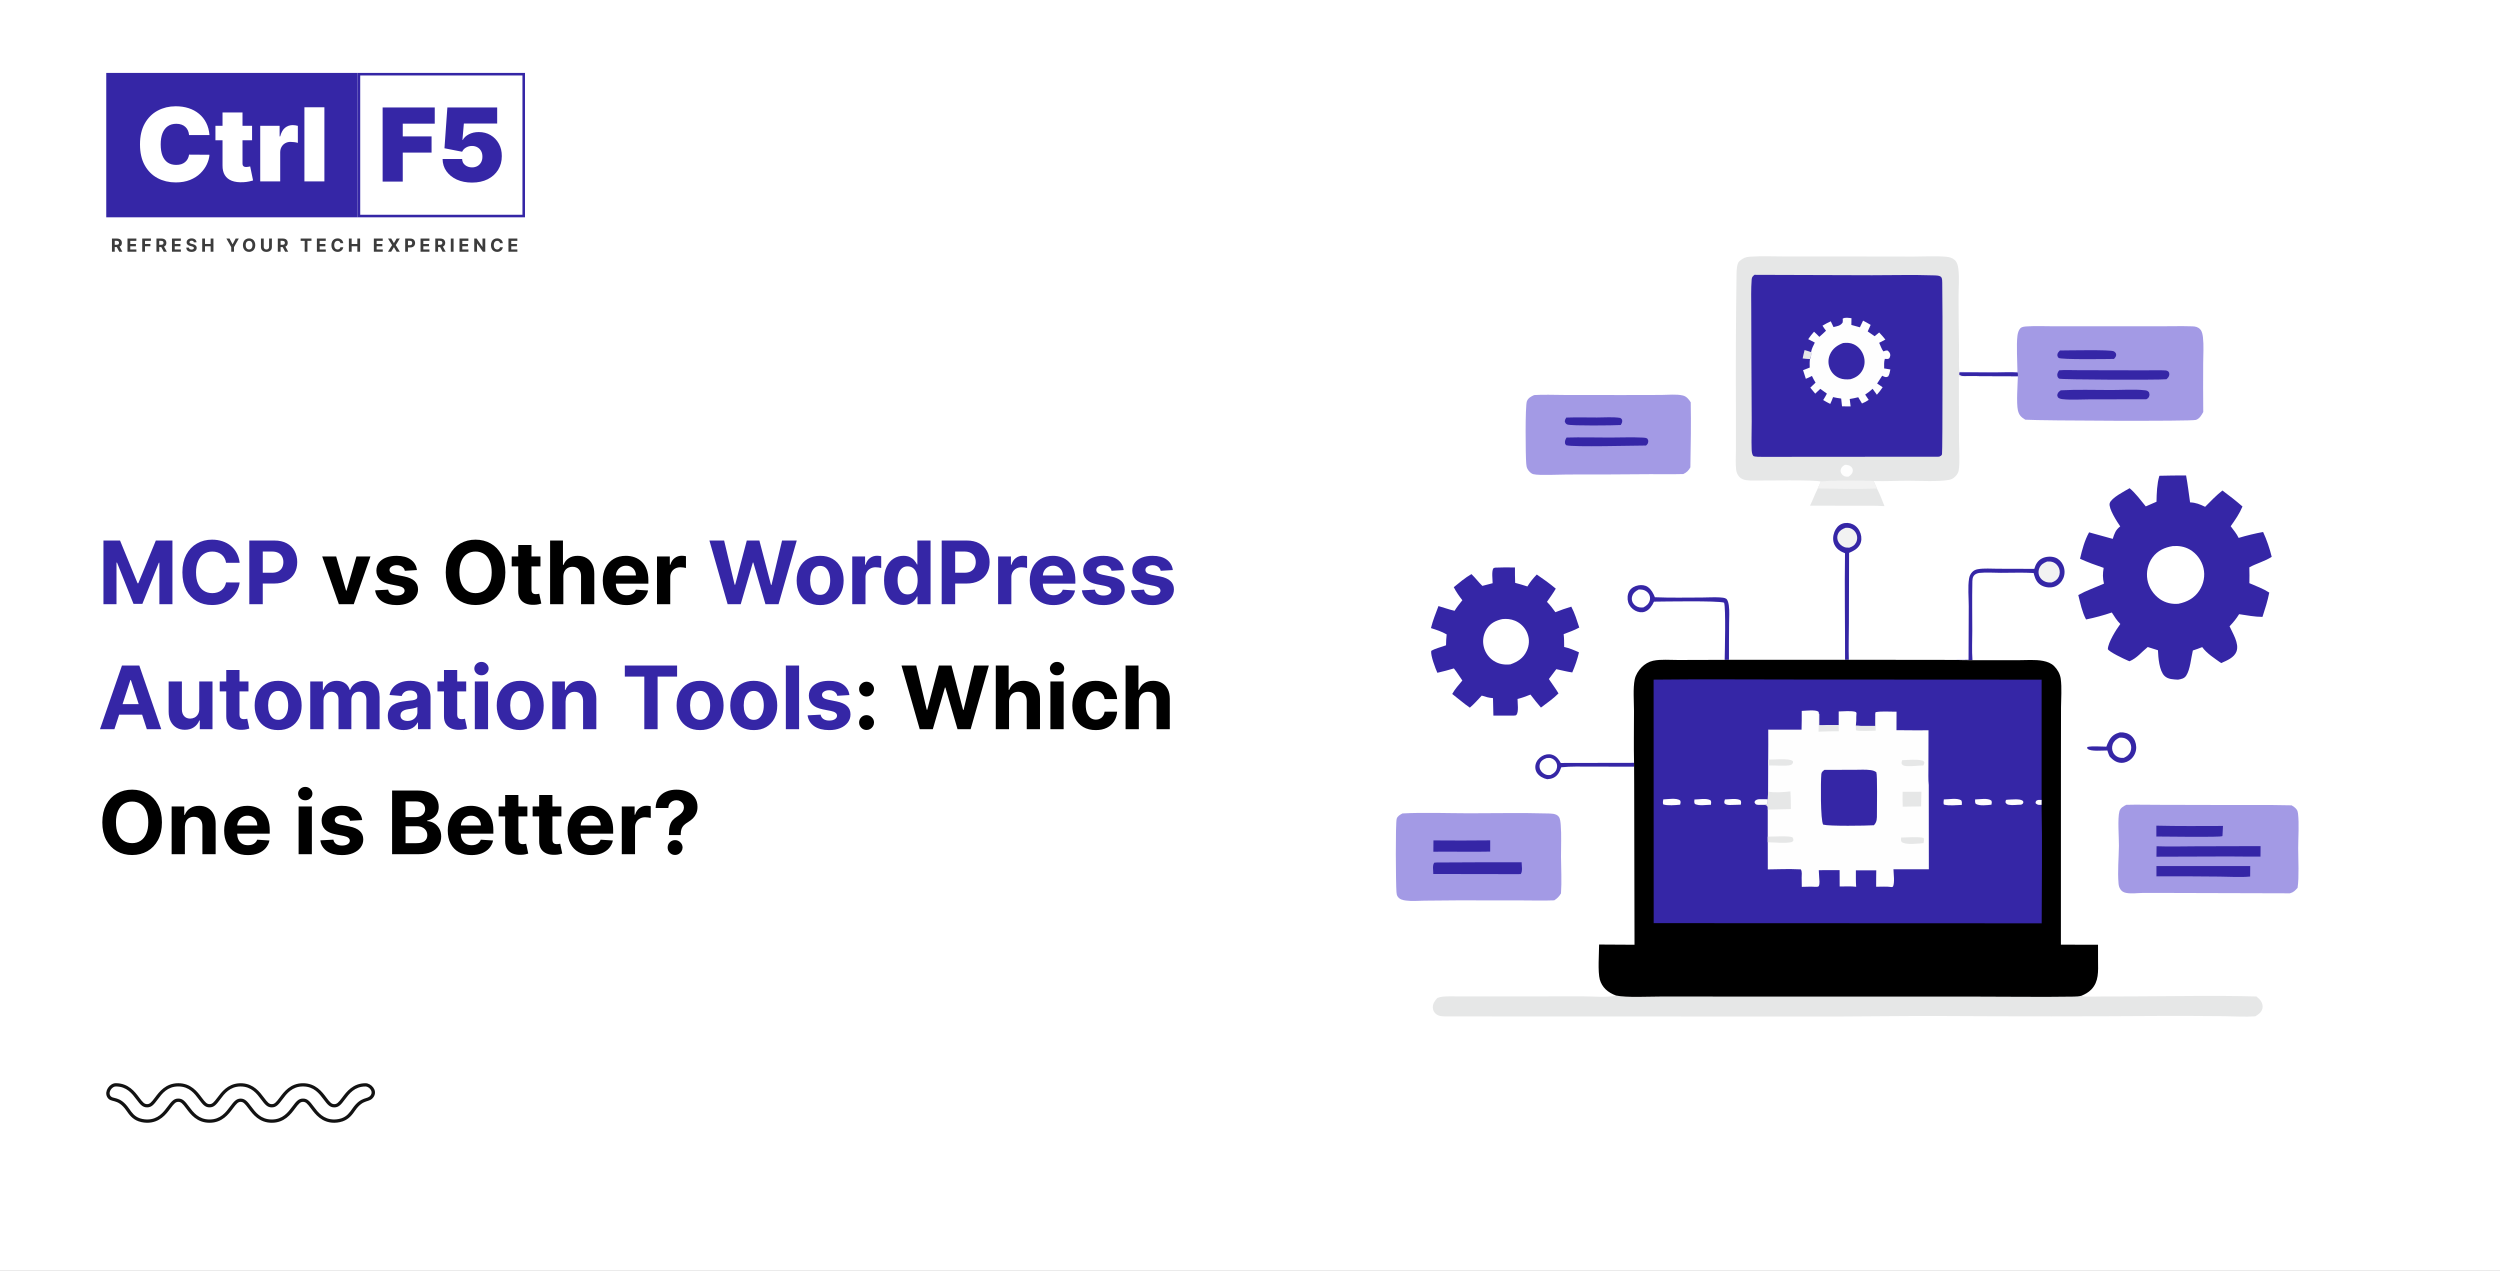 <svg width="1200" height="610" viewBox="0 0 1200 610" fill="none" xmlns="http://www.w3.org/2000/svg">
<rect x="0" y="0" width="1200" height="610" fill="#808080" stroke="none"/>
<g clip-path="url(#clip0_269_2)">
<rect width="1200" height="610" fill="white"/>
<path d="M183.663 87.154V51.572H208.682V59.356H193.323V65.472H207.153V73.255H193.323V87.154H183.663ZM226.551 87.641C223.817 87.641 221.391 87.16 219.271 86.199C217.163 85.226 215.501 83.888 214.285 82.185C213.08 80.483 212.466 78.525 212.443 76.313H221.825C221.86 77.541 222.335 78.519 223.25 79.249C224.176 79.979 225.277 80.344 226.551 80.344C227.535 80.344 228.404 80.135 229.157 79.718C229.91 79.29 230.5 78.687 230.929 77.911C231.357 77.135 231.566 76.232 231.554 75.201C231.566 74.159 231.357 73.255 230.929 72.491C230.5 71.715 229.91 71.118 229.157 70.701C228.404 70.272 227.535 70.058 226.551 70.058C225.531 70.058 224.587 70.307 223.719 70.805C222.862 71.292 222.23 71.969 221.825 72.838L213.346 71.17L214.736 51.572H238.643V59.286H222.659L221.964 67.139H222.172C222.728 66.062 223.69 65.17 225.056 64.464C226.423 63.746 228.01 63.387 229.817 63.387C231.937 63.387 233.825 63.879 235.481 64.863C237.149 65.848 238.463 67.209 239.425 68.946C240.398 70.672 240.878 72.664 240.867 74.923C240.878 77.402 240.288 79.602 239.095 81.525C237.913 83.436 236.251 84.936 234.108 86.025C231.966 87.102 229.446 87.641 226.551 87.641Z" fill="#3526A6"/>
<rect x="51" y="35" width="120.682" height="69.31" fill="#3526A6"/>
<rect x="172.291" y="35.612" width="79.095" height="68.087" stroke="#3526A6" stroke-width="1.223"/>
<path d="M100.554 64.838H90.755C90.686 64.028 90.5 63.292 90.199 62.632C89.909 61.972 89.504 61.404 88.983 60.929C88.473 60.443 87.854 60.072 87.124 59.817C86.394 59.551 85.566 59.418 84.639 59.418C83.018 59.418 81.645 59.812 80.522 60.599C79.41 61.387 78.564 62.516 77.985 63.987C77.418 65.458 77.134 67.225 77.134 69.286C77.134 71.464 77.424 73.288 78.003 74.759C78.593 76.218 79.445 77.319 80.556 78.06C81.668 78.79 83.006 79.155 84.57 79.155C85.462 79.155 86.261 79.044 86.968 78.825C87.674 78.593 88.288 78.263 88.809 77.834C89.33 77.406 89.753 76.89 90.078 76.288C90.413 75.674 90.639 74.985 90.755 74.22L100.554 74.29C100.438 75.796 100.015 77.33 99.286 78.894C98.556 80.446 97.519 81.882 96.176 83.203C94.844 84.511 93.193 85.566 91.224 86.365C89.255 87.164 86.968 87.564 84.361 87.564C81.095 87.564 78.165 86.863 75.57 85.461C72.987 84.06 70.943 81.998 69.437 79.276C67.943 76.554 67.196 73.224 67.196 69.286C67.196 65.325 67.96 61.989 69.489 59.279C71.018 56.557 73.08 54.501 75.674 53.111C78.269 51.71 81.165 51.009 84.361 51.009C86.609 51.009 88.676 51.316 90.564 51.93C92.452 52.544 94.108 53.441 95.533 54.623C96.957 55.792 98.104 57.234 98.973 58.949C99.842 60.663 100.369 62.626 100.554 64.838ZM120.99 60.391V67.34H103.408V60.391H120.99ZM106.813 53.997H116.403V78.494C116.403 78.865 116.467 79.178 116.594 79.433C116.722 79.676 116.919 79.861 117.185 79.989C117.452 80.104 117.793 80.162 118.21 80.162C118.5 80.162 118.836 80.127 119.218 80.058C119.612 79.989 119.901 79.931 120.087 79.884L121.476 86.625C121.048 86.753 120.434 86.909 119.635 87.094C118.847 87.28 117.909 87.401 116.82 87.459C114.62 87.575 112.772 87.349 111.278 86.782C109.784 86.203 108.66 85.293 107.907 84.054C107.155 82.815 106.79 81.263 106.813 79.398V53.997ZM124.903 87.077V60.391H134.216V65.464H134.494C134.98 63.588 135.751 62.215 136.805 61.346C137.87 60.478 139.115 60.043 140.54 60.043C140.957 60.043 141.368 60.078 141.774 60.148C142.191 60.205 142.59 60.292 142.972 60.408V68.591C142.497 68.429 141.913 68.308 141.218 68.226C140.523 68.145 139.926 68.105 139.428 68.105C138.49 68.105 137.644 68.319 136.891 68.748C136.15 69.165 135.565 69.755 135.137 70.52C134.708 71.273 134.494 72.159 134.494 73.178V87.077H124.903ZM155.707 51.495V87.077H146.117V51.495H155.707Z" fill="white"/>
<path d="M53.737 120.834V114.504H56.235C56.713 114.504 57.121 114.59 57.459 114.761C57.799 114.93 58.057 115.17 58.234 115.481C58.414 115.79 58.503 116.153 58.503 116.572C58.503 116.992 58.413 117.354 58.231 117.657C58.05 117.957 57.787 118.188 57.443 118.349C57.101 118.51 56.687 118.59 56.201 118.59H54.529V117.514H55.984C56.24 117.514 56.452 117.479 56.621 117.409C56.79 117.339 56.916 117.234 56.998 117.094C57.083 116.954 57.125 116.78 57.125 116.572C57.125 116.362 57.083 116.184 56.998 116.04C56.916 115.896 56.789 115.787 56.618 115.713C56.449 115.636 56.236 115.598 55.978 115.598H55.076V120.834H53.737ZM57.156 117.953L58.729 120.834H57.252L55.712 117.953H57.156ZM61.19 120.834V114.504H65.455V115.607H62.528V117.116H65.235V118.219H62.528V119.73H65.467V120.834H61.19ZM68.259 120.834V114.504H72.45V115.607H69.597V117.116H72.172V118.219H69.597V120.834H68.259ZM75.091 120.834V114.504H77.588C78.066 114.504 78.474 114.59 78.812 114.761C79.152 114.93 79.411 115.17 79.588 115.481C79.767 115.79 79.857 116.153 79.857 116.572C79.857 116.992 79.766 117.354 79.585 117.657C79.403 117.957 79.141 118.188 78.797 118.349C78.455 118.51 78.04 118.59 77.554 118.59H75.882V117.514H77.338C77.593 117.514 77.806 117.479 77.975 117.409C78.144 117.339 78.269 117.234 78.352 117.094C78.436 116.954 78.478 116.78 78.478 116.572C78.478 116.362 78.436 116.184 78.352 116.04C78.269 115.896 78.142 115.787 77.971 115.713C77.802 115.636 77.589 115.598 77.332 115.598H76.429V120.834H75.091ZM78.509 117.953L80.082 120.834H78.605L77.066 117.953H78.509ZM82.543 120.834V114.504H86.808V115.607H83.881V117.116H86.589V118.219H83.881V119.73H86.82V120.834H82.543ZM93.046 116.324C93.022 116.075 92.916 115.881 92.728 115.743C92.541 115.605 92.286 115.536 91.965 115.536C91.746 115.536 91.562 115.567 91.412 115.629C91.261 115.689 91.146 115.772 91.065 115.879C90.987 115.987 90.948 116.108 90.948 116.244C90.944 116.357 90.968 116.456 91.019 116.541C91.073 116.625 91.146 116.698 91.238 116.76C91.331 116.82 91.438 116.873 91.56 116.918C91.681 116.961 91.811 116.998 91.949 117.029L92.518 117.165C92.794 117.227 93.047 117.309 93.278 117.412C93.509 117.515 93.709 117.642 93.878 117.793C94.047 117.943 94.178 118.12 94.27 118.324C94.365 118.528 94.413 118.762 94.416 119.026C94.413 119.413 94.315 119.749 94.119 120.033C93.925 120.315 93.645 120.535 93.278 120.692C92.913 120.846 92.474 120.923 91.959 120.923C91.448 120.923 91.002 120.845 90.623 120.688C90.246 120.532 89.952 120.3 89.739 119.993C89.529 119.684 89.419 119.302 89.409 118.846H90.704C90.718 119.059 90.779 119.236 90.886 119.378C90.995 119.518 91.141 119.624 91.322 119.696C91.505 119.766 91.712 119.801 91.943 119.801C92.17 119.801 92.367 119.768 92.533 119.703C92.702 119.637 92.833 119.545 92.926 119.427C93.019 119.31 93.065 119.175 93.065 119.023C93.065 118.88 93.023 118.761 92.938 118.664C92.856 118.567 92.734 118.485 92.573 118.417C92.415 118.349 92.22 118.287 91.989 118.231L91.3 118.058C90.767 117.928 90.345 117.726 90.036 117.449C89.727 117.173 89.574 116.801 89.576 116.334C89.574 115.95 89.676 115.616 89.882 115.329C90.09 115.043 90.375 114.819 90.738 114.659C91.1 114.498 91.512 114.418 91.974 114.418C92.444 114.418 92.854 114.498 93.204 114.659C93.556 114.819 93.83 115.043 94.026 115.329C94.222 115.616 94.323 115.947 94.329 116.324H93.046ZM97.056 120.834V114.504H98.395V117.116H101.111V114.504H102.446V120.834H101.111V118.219H98.395V120.834H97.056ZM108.674 114.504H110.173L111.617 117.23H111.679L113.122 114.504H114.621L112.312 118.596V120.834H110.983V118.596L108.674 114.504ZM122.527 117.669C122.527 118.359 122.396 118.946 122.134 119.431C121.874 119.915 121.52 120.285 121.071 120.54C120.624 120.794 120.121 120.92 119.563 120.92C119 120.92 118.495 120.792 118.048 120.537C117.601 120.281 117.248 119.912 116.988 119.427C116.728 118.943 116.599 118.357 116.599 117.669C116.599 116.979 116.728 116.391 116.988 115.907C117.248 115.423 117.601 115.054 118.048 114.801C118.495 114.545 119 114.418 119.563 114.418C120.121 114.418 120.624 114.545 121.071 114.801C121.52 115.054 121.874 115.423 122.134 115.907C122.396 116.391 122.527 116.979 122.527 117.669ZM121.17 117.669C121.17 117.222 121.103 116.845 120.969 116.538C120.837 116.231 120.65 115.998 120.409 115.839C120.168 115.681 119.886 115.601 119.563 115.601C119.239 115.601 118.957 115.681 118.716 115.839C118.475 115.998 118.287 116.231 118.153 116.538C118.021 116.845 117.955 117.222 117.955 117.669C117.955 118.116 118.021 118.493 118.153 118.8C118.287 119.107 118.475 119.34 118.716 119.499C118.957 119.657 119.239 119.737 119.563 119.737C119.886 119.737 120.168 119.657 120.409 119.499C120.65 119.34 120.837 119.107 120.969 118.8C121.103 118.493 121.17 118.116 121.17 117.669ZM129.168 114.504H130.506V118.615C130.506 119.076 130.396 119.48 130.176 119.826C129.957 120.172 129.651 120.442 129.258 120.636C128.864 120.827 128.406 120.923 127.882 120.923C127.357 120.923 126.898 120.827 126.504 120.636C126.11 120.442 125.804 120.172 125.586 119.826C125.368 119.48 125.258 119.076 125.258 118.615V114.504H126.597V118.5C126.597 118.741 126.649 118.956 126.754 119.143C126.861 119.331 127.012 119.478 127.206 119.585C127.399 119.692 127.625 119.746 127.882 119.746C128.142 119.746 128.368 119.692 128.559 119.585C128.753 119.478 128.902 119.331 129.007 119.143C129.115 118.956 129.168 118.741 129.168 118.5V114.504ZM133.348 120.834V114.504H135.845C136.323 114.504 136.731 114.59 137.069 114.761C137.409 114.93 137.668 115.17 137.845 115.481C138.024 115.79 138.114 116.153 138.114 116.572C138.114 116.992 138.023 117.354 137.842 117.657C137.66 117.957 137.398 118.188 137.054 118.349C136.712 118.51 136.298 118.59 135.811 118.59H134.139V117.514H135.595C135.85 117.514 136.063 117.479 136.232 117.409C136.401 117.339 136.526 117.234 136.609 117.094C136.693 116.954 136.735 116.78 136.735 116.572C136.735 116.362 136.693 116.184 136.609 116.04C136.526 115.896 136.399 115.787 136.228 115.713C136.06 115.636 135.846 115.598 135.589 115.598H134.686V120.834H133.348ZM136.766 117.953L138.339 120.834H136.862L135.323 117.953H136.766ZM144.314 115.607V114.504H149.512V115.607H147.575V120.834H146.252V115.607H144.314ZM152.109 120.834V114.504H156.374V115.607H153.447V117.116H156.155V118.219H153.447V119.73H156.387V120.834H152.109ZM164.764 116.72H163.41C163.385 116.545 163.335 116.389 163.258 116.253C163.182 116.115 163.084 115.998 162.965 115.901C162.845 115.804 162.707 115.73 162.551 115.679C162.396 115.627 162.228 115.601 162.047 115.601C161.719 115.601 161.434 115.683 161.191 115.845C160.948 116.006 160.759 116.241 160.625 116.55C160.491 116.857 160.424 117.23 160.424 117.669C160.424 118.12 160.491 118.499 160.625 118.806C160.761 119.113 160.951 119.345 161.194 119.502C161.437 119.658 161.718 119.737 162.038 119.737C162.217 119.737 162.383 119.713 162.535 119.665C162.69 119.618 162.827 119.549 162.946 119.458C163.066 119.366 163.165 119.253 163.243 119.121C163.323 118.99 163.379 118.839 163.41 118.67L164.764 118.676C164.729 118.967 164.641 119.247 164.501 119.517C164.363 119.785 164.176 120.025 163.942 120.237C163.709 120.447 163.431 120.614 163.107 120.738C162.786 120.859 162.422 120.92 162.016 120.92C161.451 120.92 160.947 120.792 160.502 120.537C160.059 120.281 159.708 119.912 159.451 119.427C159.195 118.943 159.068 118.357 159.068 117.669C159.068 116.979 159.197 116.391 159.457 115.907C159.717 115.423 160.069 115.054 160.514 114.801C160.959 114.545 161.46 114.418 162.016 114.418C162.383 114.418 162.723 114.469 163.036 114.572C163.351 114.675 163.63 114.826 163.874 115.023C164.117 115.219 164.314 115.459 164.467 115.743C164.621 116.028 164.72 116.353 164.764 116.72ZM167.464 120.834V114.504H168.802V117.116H171.519V114.504H172.854V120.834H171.519V118.219H168.802V120.834H167.464ZM179.453 120.834V114.504H183.718V115.607H180.791V117.116H183.499V118.219H180.791V119.73H183.73V120.834H179.453ZM187.777 114.504L189.054 116.661H189.103L190.386 114.504H191.897L189.966 117.669L191.94 120.834H190.401L189.103 118.673H189.054L187.756 120.834H186.223L188.204 117.669L186.26 114.504H187.777ZM194.485 120.834V114.504H196.982C197.462 114.504 197.871 114.596 198.209 114.779C198.547 114.96 198.804 115.213 198.981 115.536C199.161 115.858 199.25 116.229 199.25 116.649C199.25 117.069 199.16 117.44 198.978 117.762C198.797 118.083 198.534 118.333 198.19 118.513C197.848 118.692 197.434 118.782 196.948 118.782H195.356V117.709H196.731C196.989 117.709 197.201 117.665 197.368 117.576C197.537 117.486 197.663 117.361 197.745 117.202C197.83 117.041 197.872 116.857 197.872 116.649C197.872 116.439 197.83 116.255 197.745 116.099C197.663 115.94 197.537 115.818 197.368 115.731C197.199 115.642 196.985 115.598 196.725 115.598H195.823V120.834H194.485ZM201.86 120.834V114.504H206.125V115.607H203.198V117.116H205.906V118.219H203.198V119.73H206.138V120.834H201.86ZM208.93 120.834V114.504H211.427C211.905 114.504 212.313 114.59 212.651 114.761C212.991 114.93 213.25 115.17 213.427 115.481C213.606 115.79 213.696 116.153 213.696 116.572C213.696 116.992 213.605 117.354 213.424 117.657C213.242 117.957 212.98 118.188 212.636 118.349C212.294 118.51 211.879 118.59 211.393 118.59H209.721V117.514H211.177C211.432 117.514 211.644 117.479 211.813 117.409C211.982 117.339 212.108 117.234 212.191 117.094C212.275 116.954 212.317 116.78 212.317 116.572C212.317 116.362 212.275 116.184 212.191 116.04C212.108 115.896 211.981 115.787 211.81 115.713C211.641 115.636 211.428 115.598 211.171 115.598H210.268V120.834H208.93ZM212.348 117.953L213.921 120.834H212.444L210.905 117.953H212.348ZM217.72 114.504V120.834H216.382V114.504H217.72ZM220.562 120.834V114.504H224.827V115.607H221.9V117.116H224.608V118.219H221.9V119.73H224.839V120.834H220.562ZM232.926 114.504V120.834H231.77L229.016 116.85H228.97V120.834H227.632V114.504H228.806L231.538 118.485H231.594V114.504H232.926ZM241.357 116.72H240.003C239.978 116.545 239.928 116.389 239.852 116.253C239.776 116.115 239.678 115.998 239.558 115.901C239.439 115.804 239.301 115.73 239.144 115.679C238.989 115.627 238.822 115.601 238.64 115.601C238.313 115.601 238.027 115.683 237.784 115.845C237.541 116.006 237.352 116.241 237.219 116.55C237.085 116.857 237.018 117.23 237.018 117.669C237.018 118.12 237.085 118.499 237.219 118.806C237.355 119.113 237.544 119.345 237.787 119.502C238.03 119.658 238.312 119.737 238.631 119.737C238.81 119.737 238.976 119.713 239.129 119.665C239.283 119.618 239.42 119.549 239.54 119.458C239.659 119.366 239.758 119.253 239.836 119.121C239.917 118.99 239.972 118.839 240.003 118.67L241.357 118.676C241.322 118.967 241.234 119.247 241.094 119.517C240.956 119.785 240.77 120.025 240.535 120.237C240.302 120.447 240.024 120.614 239.7 120.738C239.379 120.859 239.015 120.92 238.609 120.92C238.045 120.92 237.54 120.792 237.095 120.537C236.652 120.281 236.302 119.912 236.044 119.427C235.789 118.943 235.661 118.357 235.661 117.669C235.661 116.979 235.791 116.391 236.05 115.907C236.31 115.423 236.662 115.054 237.107 114.801C237.552 114.545 238.053 114.418 238.609 114.418C238.976 114.418 239.316 114.469 239.629 114.572C239.944 114.675 240.224 114.826 240.467 115.023C240.71 115.219 240.908 115.459 241.06 115.743C241.215 116.028 241.314 116.353 241.357 116.72ZM244.057 120.834V114.504H248.322V115.607H245.395V117.116H248.103V118.219H245.395V119.73H248.335V120.834H244.057Z" fill="#3C3C3C"/>
<path d="M49.655 259.455H57.619L66.031 279.977H66.389L74.801 259.455H82.766V290H76.501V270.119H76.248L68.343 289.851H64.077L56.173 270.044H55.919V290H49.655V259.455ZM115.037 270.148H108.505C108.385 269.303 108.142 268.553 107.774 267.896C107.406 267.23 106.934 266.663 106.357 266.196C105.78 265.729 105.114 265.371 104.358 265.122C103.613 264.874 102.802 264.749 101.927 264.749C100.346 264.749 98.969 265.142 97.796 265.928C96.623 266.703 95.713 267.837 95.067 269.328C94.42 270.81 94.097 272.609 94.097 274.727C94.097 276.905 94.42 278.734 95.067 280.216C95.723 281.697 96.638 282.816 97.811 283.572C98.984 284.327 100.341 284.705 101.883 284.705C102.748 284.705 103.548 284.591 104.284 284.362C105.03 284.134 105.691 283.8 106.268 283.363C106.844 282.915 107.322 282.374 107.699 281.737C108.087 281.101 108.356 280.375 108.505 279.56L115.037 279.589C114.868 280.991 114.446 282.344 113.77 283.646C113.104 284.939 112.204 286.097 111.07 287.121C109.947 288.136 108.604 288.941 107.043 289.538C105.492 290.124 103.737 290.418 101.778 290.418C99.054 290.418 96.618 289.801 94.47 288.568C92.332 287.335 90.642 285.55 89.399 283.214C88.166 280.877 87.549 278.048 87.549 274.727C87.549 271.396 88.176 268.562 89.429 266.226C90.682 263.889 92.382 262.109 94.53 260.886C96.677 259.653 99.094 259.037 101.778 259.037C103.548 259.037 105.189 259.286 106.7 259.783C108.221 260.28 109.569 261.006 110.742 261.96C111.915 262.905 112.87 264.063 113.606 265.435C114.351 266.808 114.829 268.379 115.037 270.148ZM119.669 290V259.455H131.72C134.036 259.455 136.01 259.897 137.641 260.782C139.271 261.657 140.514 262.875 141.369 264.436C142.235 265.987 142.667 267.777 142.667 269.805C142.667 271.834 142.23 273.624 141.355 275.175C140.48 276.726 139.212 277.934 137.551 278.799C135.901 279.664 133.902 280.097 131.556 280.097H123.874V274.921H130.512C131.754 274.921 132.779 274.707 133.584 274.28C134.399 273.842 135.006 273.241 135.404 272.475C135.811 271.7 136.015 270.81 136.015 269.805C136.015 268.791 135.811 267.906 135.404 267.151C135.006 266.385 134.399 265.793 133.584 265.376C132.769 264.948 131.735 264.734 130.482 264.734H126.127V290H119.669ZM349.259 290L340.519 259.455H347.574L352.63 280.678H352.883L358.461 259.455H364.502L370.065 280.723H370.334L375.39 259.455H382.444L373.704 290H367.41L361.594 270.029H361.355L355.553 290H349.259ZM393.672 290.447C391.355 290.447 389.351 289.955 387.661 288.971C385.98 287.977 384.683 286.594 383.768 284.825C382.853 283.045 382.396 280.982 382.396 278.635C382.396 276.268 382.853 274.2 383.768 272.43C384.683 270.651 385.98 269.268 387.661 268.284C389.351 267.29 391.355 266.793 393.672 266.793C395.988 266.793 397.987 267.29 399.667 268.284C401.358 269.268 402.66 270.651 403.575 272.43C404.49 274.2 404.947 276.268 404.947 278.635C404.947 280.982 404.49 283.045 403.575 284.825C402.66 286.594 401.358 287.977 399.667 288.971C397.987 289.955 395.988 290.447 393.672 290.447ZM393.701 285.526C394.755 285.526 395.635 285.227 396.341 284.631C397.047 284.024 397.579 283.199 397.937 282.155C398.305 281.111 398.489 279.923 398.489 278.59C398.489 277.258 398.305 276.07 397.937 275.026C397.579 273.982 397.047 273.156 396.341 272.55C395.635 271.943 394.755 271.64 393.701 271.64C392.637 271.64 391.743 271.943 391.017 272.55C390.301 273.156 389.759 273.982 389.391 275.026C389.033 276.07 388.854 277.258 388.854 278.59C388.854 279.923 389.033 281.111 389.391 282.155C389.759 283.199 390.301 284.024 391.017 284.631C391.743 285.227 392.637 285.526 393.701 285.526ZM409.078 290V267.091H415.238V271.088H415.477C415.895 269.666 416.596 268.592 417.58 267.866C418.564 267.131 419.698 266.763 420.98 266.763C421.299 266.763 421.642 266.783 422.01 266.822C422.377 266.862 422.701 266.917 422.979 266.987V272.624C422.681 272.535 422.268 272.455 421.741 272.386C421.214 272.316 420.732 272.281 420.294 272.281C419.36 272.281 418.525 272.485 417.789 272.893C417.063 273.29 416.486 273.847 416.059 274.563C415.641 275.279 415.432 276.104 415.432 277.039V290H409.078ZM433.639 290.373C431.899 290.373 430.323 289.925 428.911 289.031C427.509 288.126 426.396 286.798 425.57 285.048C424.755 283.288 424.347 281.131 424.347 278.575C424.347 275.95 424.77 273.768 425.615 272.028C426.46 270.278 427.584 268.97 428.986 268.105C430.398 267.23 431.944 266.793 433.624 266.793C434.907 266.793 435.976 267.011 436.831 267.449C437.696 267.876 438.392 268.413 438.919 269.06C439.456 269.696 439.864 270.322 440.142 270.939H440.336V259.455H446.675V290H440.411V286.331H440.142C439.844 286.967 439.421 287.599 438.874 288.225C438.338 288.842 437.637 289.354 436.771 289.761C435.916 290.169 434.872 290.373 433.639 290.373ZM435.653 285.317C436.677 285.317 437.542 285.038 438.248 284.482C438.964 283.915 439.511 283.124 439.889 282.11C440.276 281.096 440.47 279.908 440.47 278.545C440.47 277.183 440.281 276 439.904 274.996C439.526 273.991 438.979 273.216 438.263 272.669C437.547 272.122 436.677 271.849 435.653 271.849C434.609 271.849 433.729 272.132 433.013 272.699C432.297 273.266 431.755 274.051 431.387 275.055C431.019 276.06 430.835 277.223 430.835 278.545C430.835 279.878 431.019 281.056 431.387 282.08C431.765 283.094 432.307 283.89 433.013 284.467C433.729 285.033 434.609 285.317 435.653 285.317ZM452.018 290V259.455H464.069C466.386 259.455 468.36 259.897 469.99 260.782C471.621 261.657 472.864 262.875 473.719 264.436C474.584 265.987 475.017 267.777 475.017 269.805C475.017 271.834 474.579 273.624 473.704 275.175C472.829 276.726 471.561 277.934 469.901 278.799C468.25 279.664 466.252 280.097 463.905 280.097H456.224V274.921H462.861C464.104 274.921 465.128 274.707 465.934 274.28C466.749 273.842 467.355 273.241 467.753 272.475C468.161 271.7 468.365 270.81 468.365 269.805C468.365 268.791 468.161 267.906 467.753 267.151C467.355 266.385 466.749 265.793 465.934 265.376C465.118 264.948 464.084 264.734 462.831 264.734H458.476V290H452.018ZM479.092 290V267.091H485.252V271.088H485.491C485.908 269.666 486.609 268.592 487.594 267.866C488.578 267.131 489.711 266.763 490.994 266.763C491.312 266.763 491.655 266.783 492.023 266.822C492.391 266.862 492.714 266.917 492.993 266.987V272.624C492.694 272.535 492.282 272.455 491.755 272.386C491.228 272.316 490.746 272.281 490.308 272.281C489.373 272.281 488.538 272.485 487.802 272.893C487.077 273.29 486.5 273.847 486.072 274.563C485.655 275.279 485.446 276.104 485.446 277.039V290H479.092ZM505.652 290.447C503.295 290.447 501.267 289.97 499.566 289.016C497.876 288.051 496.574 286.689 495.659 284.929C494.744 283.159 494.287 281.066 494.287 278.65C494.287 276.293 494.744 274.225 495.659 272.445C496.574 270.665 497.861 269.278 499.522 268.284C501.192 267.29 503.151 266.793 505.398 266.793C506.909 266.793 508.316 267.036 509.619 267.523C510.931 268.001 512.075 268.722 513.049 269.686C514.034 270.651 514.799 271.864 515.346 273.325C515.893 274.777 516.167 276.477 516.167 278.426V280.171H496.822V276.234H510.186C510.186 275.319 509.987 274.509 509.589 273.803C509.191 273.097 508.64 272.545 507.934 272.147C507.238 271.739 506.427 271.536 505.502 271.536C504.538 271.536 503.683 271.759 502.937 272.207C502.201 272.644 501.625 273.236 501.207 273.982C500.789 274.717 500.576 275.538 500.566 276.442V280.186C500.566 281.32 500.775 282.299 501.192 283.124C501.62 283.95 502.221 284.586 502.997 285.033C503.772 285.481 504.692 285.705 505.756 285.705C506.462 285.705 507.108 285.605 507.695 285.406C508.282 285.207 508.784 284.909 509.201 284.511C509.619 284.114 509.937 283.626 510.156 283.05L516.032 283.438C515.734 284.849 515.123 286.082 514.198 287.136C513.283 288.18 512.1 288.996 510.648 289.582C509.206 290.159 507.541 290.447 505.652 290.447ZM539.374 273.624L533.557 273.982C533.458 273.484 533.244 273.037 532.916 272.639C532.588 272.232 532.155 271.908 531.618 271.67C531.091 271.421 530.46 271.297 529.724 271.297C528.74 271.297 527.909 271.506 527.233 271.923C526.557 272.331 526.219 272.878 526.219 273.564C526.219 274.111 526.438 274.573 526.875 274.951C527.313 275.329 528.064 275.632 529.127 275.861L533.274 276.696C535.501 277.153 537.162 277.889 538.255 278.903C539.349 279.918 539.896 281.25 539.896 282.901C539.896 284.402 539.453 285.719 538.569 286.853C537.694 287.987 536.49 288.871 534.959 289.508C533.438 290.134 531.683 290.447 529.694 290.447C526.662 290.447 524.245 289.816 522.446 288.553C520.656 287.281 519.607 285.55 519.299 283.363L525.548 283.035C525.737 283.96 526.194 284.665 526.92 285.153C527.646 285.63 528.576 285.869 529.709 285.869C530.823 285.869 531.718 285.655 532.394 285.227C533.08 284.79 533.428 284.228 533.438 283.542C533.428 282.965 533.184 282.493 532.707 282.125C532.23 281.747 531.494 281.459 530.5 281.26L526.532 280.469C524.295 280.022 522.63 279.246 521.536 278.143C520.452 277.039 519.91 275.632 519.91 273.922C519.91 272.45 520.308 271.183 521.103 270.119C521.909 269.055 523.037 268.234 524.489 267.658C525.951 267.081 527.661 266.793 529.62 266.793C532.513 266.793 534.79 267.404 536.451 268.627C538.121 269.85 539.096 271.516 539.374 273.624ZM562.958 273.624L557.141 273.982C557.042 273.484 556.828 273.037 556.5 272.639C556.172 272.232 555.739 271.908 555.202 271.67C554.675 271.421 554.044 271.297 553.308 271.297C552.324 271.297 551.493 271.506 550.817 271.923C550.141 272.331 549.803 272.878 549.803 273.564C549.803 274.111 550.022 274.573 550.459 274.951C550.897 275.329 551.648 275.632 552.711 275.861L556.858 276.696C559.085 277.153 560.746 277.889 561.839 278.903C562.933 279.918 563.48 281.25 563.48 282.901C563.48 284.402 563.037 285.719 562.153 286.853C561.278 287.987 560.074 288.871 558.543 289.508C557.022 290.134 555.267 290.447 553.278 290.447C550.246 290.447 547.829 289.816 546.03 288.553C544.24 287.281 543.191 285.55 542.883 283.363L549.132 283.035C549.321 283.96 549.778 284.665 550.504 285.153C551.23 285.63 552.16 285.869 553.293 285.869C554.407 285.869 555.302 285.655 555.978 285.227C556.664 284.79 557.012 284.228 557.022 283.542C557.012 282.965 556.768 282.493 556.291 282.125C555.814 281.747 555.078 281.459 554.084 281.26L550.116 280.469C547.879 280.022 546.214 279.246 545.12 278.143C544.036 277.039 543.494 275.632 543.494 273.922C543.494 272.45 543.892 271.183 544.687 270.119C545.493 269.055 546.621 268.234 548.073 267.658C549.535 267.081 551.245 266.793 553.204 266.793C556.097 266.793 558.374 267.404 560.035 268.627C561.705 269.85 562.68 271.516 562.958 273.624ZM54.92 350H47.999L58.544 319.455H66.867L77.396 350H70.476L62.825 326.435H62.586L54.92 350ZM54.487 337.994H70.834V343.035H54.487V337.994ZM95.644 340.246V327.091H101.998V350H95.898V345.839H95.659C95.142 347.181 94.282 348.26 93.079 349.075C91.886 349.891 90.429 350.298 88.709 350.298C87.178 350.298 85.831 349.95 84.667 349.254C83.504 348.558 82.594 347.569 81.938 346.286C81.291 345.004 80.963 343.467 80.954 341.678V327.091H87.307V340.544C87.317 341.896 87.68 342.965 88.396 343.751C89.112 344.536 90.071 344.929 91.275 344.929C92.04 344.929 92.756 344.755 93.422 344.407C94.088 344.049 94.625 343.522 95.033 342.826C95.451 342.13 95.654 341.27 95.644 340.246ZM119.266 327.091V331.864H105.47V327.091H119.266ZM108.602 321.602H114.955V342.96C114.955 343.547 115.045 344.004 115.224 344.332C115.403 344.651 115.651 344.874 115.97 345.004C116.298 345.133 116.676 345.197 117.103 345.197C117.401 345.197 117.7 345.173 117.998 345.123C118.296 345.063 118.525 345.018 118.684 344.989L119.683 349.717C119.365 349.816 118.918 349.93 118.341 350.06C117.764 350.199 117.063 350.283 116.238 350.313C114.707 350.373 113.365 350.169 112.211 349.702C111.068 349.234 110.178 348.509 109.541 347.524C108.905 346.54 108.592 345.297 108.602 343.795V321.602ZM133.509 350.447C131.193 350.447 129.189 349.955 127.499 348.971C125.818 347.977 124.521 346.594 123.606 344.825C122.691 343.045 122.234 340.982 122.234 338.635C122.234 336.268 122.691 334.2 123.606 332.43C124.521 330.651 125.818 329.268 127.499 328.284C129.189 327.29 131.193 326.793 133.509 326.793C135.826 326.793 137.825 327.29 139.505 328.284C141.195 329.268 142.498 330.651 143.413 332.43C144.328 334.2 144.785 336.268 144.785 338.635C144.785 340.982 144.328 343.045 143.413 344.825C142.498 346.594 141.195 347.977 139.505 348.971C137.825 349.955 135.826 350.447 133.509 350.447ZM133.539 345.526C134.593 345.526 135.473 345.227 136.179 344.631C136.885 344.024 137.417 343.199 137.775 342.155C138.143 341.111 138.327 339.923 138.327 338.59C138.327 337.258 138.143 336.07 137.775 335.026C137.417 333.982 136.885 333.156 136.179 332.55C135.473 331.943 134.593 331.64 133.539 331.64C132.475 331.64 131.58 331.943 130.855 332.55C130.139 333.156 129.597 333.982 129.229 335.026C128.871 336.07 128.692 337.258 128.692 338.59C128.692 339.923 128.871 341.111 129.229 342.155C129.597 343.199 130.139 344.024 130.855 344.631C131.58 345.227 132.475 345.526 133.539 345.526ZM148.916 350V327.091H154.972V331.133H155.24C155.718 329.79 156.513 328.732 157.627 327.956C158.74 327.18 160.073 326.793 161.624 326.793C163.195 326.793 164.532 327.185 165.636 327.971C166.74 328.746 167.475 329.8 167.843 331.133H168.082C168.549 329.82 169.394 328.771 170.617 327.986C171.85 327.19 173.307 326.793 174.987 326.793C177.125 326.793 178.86 327.474 180.193 328.836C181.535 330.188 182.206 332.107 182.206 334.593V350H175.867V335.846C175.867 334.573 175.529 333.619 174.853 332.982C174.177 332.346 173.332 332.028 172.318 332.028C171.164 332.028 170.264 332.396 169.618 333.131C168.972 333.857 168.649 334.817 168.649 336.01V350H162.489V335.712C162.489 334.588 162.166 333.693 161.519 333.027C160.883 332.361 160.043 332.028 158.999 332.028C158.293 332.028 157.656 332.207 157.09 332.565C156.533 332.913 156.09 333.405 155.762 334.041C155.434 334.668 155.27 335.403 155.27 336.249V350H148.916ZM193.758 350.433C192.296 350.433 190.993 350.179 189.85 349.672C188.706 349.155 187.802 348.394 187.135 347.39C186.479 346.376 186.151 345.113 186.151 343.602C186.151 342.329 186.385 341.26 186.852 340.395C187.319 339.53 187.956 338.834 188.761 338.307C189.567 337.78 190.481 337.382 191.506 337.114C192.54 336.845 193.623 336.656 194.757 336.547C196.089 336.408 197.163 336.278 197.979 336.159C198.794 336.03 199.385 335.841 199.753 335.592C200.121 335.344 200.305 334.976 200.305 334.489V334.399C200.305 333.455 200.007 332.724 199.41 332.207C198.824 331.69 197.988 331.431 196.905 331.431C195.761 331.431 194.851 331.685 194.175 332.192C193.499 332.689 193.052 333.315 192.833 334.071L186.956 333.594C187.255 332.202 187.841 330.999 188.716 329.984C189.591 328.96 190.72 328.175 192.102 327.628C193.494 327.071 195.105 326.793 196.934 326.793C198.207 326.793 199.425 326.942 200.589 327.24C201.762 327.538 202.801 328.001 203.706 328.627C204.621 329.254 205.341 330.059 205.868 331.043C206.395 332.018 206.659 333.186 206.659 334.548V350H200.633V346.823H200.454C200.086 347.539 199.594 348.17 198.978 348.717C198.361 349.254 197.621 349.677 196.756 349.985C195.89 350.283 194.891 350.433 193.758 350.433ZM195.577 346.048C196.512 346.048 197.337 345.864 198.053 345.496C198.769 345.118 199.331 344.611 199.738 343.974C200.146 343.338 200.35 342.617 200.35 341.812V339.381C200.151 339.51 199.878 339.629 199.53 339.739C199.192 339.838 198.809 339.933 198.381 340.022C197.954 340.102 197.526 340.176 197.099 340.246C196.671 340.305 196.283 340.36 195.935 340.41C195.189 340.519 194.538 340.693 193.981 340.932C193.425 341.17 192.992 341.494 192.684 341.901C192.376 342.299 192.221 342.796 192.221 343.393C192.221 344.258 192.535 344.919 193.161 345.376C193.797 345.824 194.603 346.048 195.577 346.048ZM223.774 327.091V331.864H209.977V327.091H223.774ZM213.11 321.602H219.463V342.96C219.463 343.547 219.553 344.004 219.732 344.332C219.911 344.651 220.159 344.874 220.477 345.004C220.806 345.133 221.183 345.197 221.611 345.197C221.909 345.197 222.208 345.173 222.506 345.123C222.804 345.063 223.033 345.018 223.192 344.989L224.191 349.717C223.873 349.816 223.426 349.93 222.849 350.06C222.272 350.199 221.571 350.283 220.746 350.313C219.215 350.373 217.872 350.169 216.719 349.702C215.575 349.234 214.686 348.509 214.049 347.524C213.413 346.54 213.1 345.297 213.11 343.795V321.602ZM227.912 350V327.091H234.266V350H227.912ZM231.104 324.138C230.16 324.138 229.349 323.825 228.673 323.198C228.007 322.562 227.674 321.801 227.674 320.916C227.674 320.041 228.007 319.29 228.673 318.664C229.349 318.028 230.16 317.71 231.104 317.71C232.049 317.71 232.854 318.028 233.52 318.664C234.197 319.29 234.535 320.041 234.535 320.916C234.535 321.801 234.197 322.562 233.52 323.198C232.854 323.825 232.049 324.138 231.104 324.138ZM249.707 350.447C247.39 350.447 245.386 349.955 243.696 348.971C242.016 347.977 240.718 346.594 239.803 344.825C238.888 343.045 238.431 340.982 238.431 338.635C238.431 336.268 238.888 334.2 239.803 332.43C240.718 330.651 242.016 329.268 243.696 328.284C245.386 327.29 247.39 326.793 249.707 326.793C252.023 326.793 254.022 327.29 255.702 328.284C257.393 329.268 258.695 330.651 259.61 332.43C260.525 334.2 260.982 336.268 260.982 338.635C260.982 340.982 260.525 343.045 259.61 344.825C258.695 346.594 257.393 347.977 255.702 348.971C254.022 349.955 252.023 350.447 249.707 350.447ZM249.737 345.526C250.79 345.526 251.67 345.227 252.376 344.631C253.082 344.024 253.614 343.199 253.972 342.155C254.34 341.111 254.524 339.923 254.524 338.59C254.524 337.258 254.34 336.07 253.972 335.026C253.614 333.982 253.082 333.156 252.376 332.55C251.67 331.943 250.79 331.64 249.737 331.64C248.673 331.64 247.778 331.943 247.052 332.55C246.336 333.156 245.794 333.982 245.426 335.026C245.068 336.07 244.889 337.258 244.889 338.59C244.889 339.923 245.068 341.111 245.426 342.155C245.794 343.199 246.336 344.024 247.052 344.631C247.778 345.227 248.673 345.526 249.737 345.526ZM271.467 336.756V350H265.114V327.091H271.169V331.133H271.438C271.945 329.8 272.795 328.746 273.988 327.971C275.181 327.185 276.628 326.793 278.328 326.793C279.919 326.793 281.306 327.141 282.489 327.837C283.673 328.533 284.592 329.527 285.249 330.82C285.905 332.102 286.233 333.634 286.233 335.413V350H279.879V336.547C279.889 335.145 279.531 334.051 278.805 333.266C278.08 332.47 277.08 332.072 275.808 332.072C274.952 332.072 274.197 332.256 273.54 332.624C272.894 332.992 272.387 333.529 272.019 334.235C271.661 334.931 271.477 335.771 271.467 336.756ZM299.917 324.779V319.455H325.004V324.779H315.652V350H309.269V324.779H299.917ZM336.045 350.447C333.728 350.447 331.724 349.955 330.034 348.971C328.354 347.977 327.056 346.594 326.141 344.825C325.226 343.045 324.769 340.982 324.769 338.635C324.769 336.268 325.226 334.2 326.141 332.43C327.056 330.651 328.354 329.268 330.034 328.284C331.724 327.29 333.728 326.793 336.045 326.793C338.361 326.793 340.36 327.29 342.04 328.284C343.731 329.268 345.033 330.651 345.948 332.43C346.863 334.2 347.32 336.268 347.32 338.635C347.32 340.982 346.863 343.045 345.948 344.825C345.033 346.594 343.731 347.977 342.04 348.971C340.36 349.955 338.361 350.447 336.045 350.447ZM336.074 345.526C337.128 345.526 338.008 345.227 338.714 344.631C339.42 344.024 339.952 343.199 340.31 342.155C340.678 341.111 340.862 339.923 340.862 338.59C340.862 337.258 340.678 336.07 340.31 335.026C339.952 333.982 339.42 333.156 338.714 332.55C338.008 331.943 337.128 331.64 336.074 331.64C335.01 331.64 334.116 331.943 333.39 332.55C332.674 333.156 332.132 333.982 331.764 335.026C331.406 336.07 331.227 337.258 331.227 338.59C331.227 339.923 331.406 341.111 331.764 342.155C332.132 343.199 332.674 344.024 333.39 344.631C334.116 345.227 335.01 345.526 336.074 345.526ZM361.802 350.447C359.486 350.447 357.482 349.955 355.792 348.971C354.111 347.977 352.814 346.594 351.899 344.825C350.984 343.045 350.527 340.982 350.527 338.635C350.527 336.268 350.984 334.2 351.899 332.43C352.814 330.651 354.111 329.268 355.792 328.284C357.482 327.29 359.486 326.793 361.802 326.793C364.119 326.793 366.118 327.29 367.798 328.284C369.488 329.268 370.791 330.651 371.706 332.43C372.621 334.2 373.078 336.268 373.078 338.635C373.078 340.982 372.621 343.045 371.706 344.825C370.791 346.594 369.488 347.977 367.798 348.971C366.118 349.955 364.119 350.447 361.802 350.447ZM361.832 345.526C362.886 345.526 363.766 345.227 364.472 344.631C365.178 344.024 365.71 343.199 366.068 342.155C366.436 341.111 366.62 339.923 366.62 338.59C366.62 337.258 366.436 336.07 366.068 335.026C365.71 333.982 365.178 333.156 364.472 332.55C363.766 331.943 362.886 331.64 361.832 331.64C360.768 331.64 359.873 331.943 359.148 332.55C358.432 333.156 357.89 333.982 357.522 335.026C357.164 336.07 356.985 337.258 356.985 338.59C356.985 339.923 357.164 341.111 357.522 342.155C357.89 343.199 358.432 344.024 359.148 344.631C359.873 345.227 360.768 345.526 361.832 345.526ZM383.563 319.455V350H377.209V319.455H383.563ZM407.714 333.624L401.897 333.982C401.798 333.484 401.584 333.037 401.256 332.639C400.928 332.232 400.495 331.908 399.958 331.67C399.431 331.421 398.8 331.297 398.064 331.297C397.08 331.297 396.249 331.506 395.573 331.923C394.897 332.331 394.559 332.878 394.559 333.564C394.559 334.111 394.778 334.573 395.215 334.951C395.653 335.329 396.403 335.632 397.467 335.861L401.614 336.696C403.841 337.153 405.501 337.889 406.595 338.903C407.689 339.918 408.236 341.25 408.236 342.901C408.236 344.402 407.793 345.719 406.908 346.853C406.033 347.987 404.83 348.871 403.299 349.508C401.778 350.134 400.023 350.447 398.034 350.447C395.001 350.447 392.585 349.816 390.786 348.553C388.996 347.281 387.947 345.55 387.638 343.363L393.888 343.035C394.077 343.96 394.534 344.665 395.26 345.153C395.986 345.63 396.915 345.869 398.049 345.869C399.163 345.869 400.058 345.655 400.734 345.227C401.42 344.79 401.768 344.228 401.778 343.542C401.768 342.965 401.524 342.493 401.047 342.125C400.57 341.747 399.834 341.459 398.839 341.26L394.872 340.469C392.635 340.022 390.969 339.246 389.876 338.143C388.792 337.039 388.25 335.632 388.25 333.922C388.25 332.45 388.648 331.183 389.443 330.119C390.249 329.055 391.377 328.234 392.829 327.658C394.29 327.081 396.001 326.793 397.96 326.793C400.853 326.793 403.13 327.404 404.79 328.627C406.461 329.85 407.435 331.516 407.714 333.624Z" fill="#3526A6"/>
<path d="M177.821 267.091L169.812 290H162.653L154.644 267.091H161.355L166.113 283.482H166.352L171.095 267.091H177.821ZM200.134 273.624L194.317 273.982C194.218 273.484 194.004 273.037 193.676 272.639C193.347 272.232 192.915 271.908 192.378 271.67C191.851 271.421 191.22 271.297 190.484 271.297C189.499 271.297 188.669 271.506 187.993 271.923C187.317 272.331 186.979 272.878 186.979 273.564C186.979 274.111 187.198 274.573 187.635 274.951C188.073 275.329 188.823 275.632 189.887 275.861L194.034 276.696C196.261 277.153 197.921 277.889 199.015 278.903C200.109 279.918 200.656 281.25 200.656 282.901C200.656 284.402 200.213 285.719 199.328 286.853C198.453 287.987 197.25 288.871 195.719 289.508C194.198 290.134 192.443 290.447 190.454 290.447C187.421 290.447 185.005 289.816 183.205 288.553C181.416 287.281 180.367 285.55 180.058 283.363L186.308 283.035C186.497 283.96 186.954 284.665 187.68 285.153C188.406 285.63 189.335 285.869 190.469 285.869C191.583 285.869 192.477 285.655 193.154 285.227C193.84 284.79 194.188 284.228 194.198 283.542C194.188 282.965 193.944 282.493 193.467 282.125C192.99 281.747 192.254 281.459 191.259 281.26L187.292 280.469C185.055 280.022 183.389 279.246 182.296 278.143C181.212 277.039 180.67 275.632 180.67 273.922C180.67 272.45 181.068 271.183 181.863 270.119C182.669 269.055 183.797 268.234 185.249 267.658C186.71 267.081 188.421 266.793 190.379 266.793C193.273 266.793 195.55 267.404 197.21 268.627C198.881 269.85 199.855 271.516 200.134 273.624ZM242.566 274.727C242.566 278.058 241.935 280.892 240.672 283.229C239.419 285.565 237.709 287.35 235.541 288.583C233.384 289.806 230.958 290.418 228.263 290.418C225.548 290.418 223.112 289.801 220.955 288.568C218.797 287.335 217.092 285.55 215.839 283.214C214.586 280.877 213.96 278.048 213.96 274.727C213.96 271.396 214.586 268.562 215.839 266.226C217.092 263.889 218.797 262.109 220.955 260.886C223.112 259.653 225.548 259.037 228.263 259.037C230.958 259.037 233.384 259.653 235.541 260.886C237.709 262.109 239.419 263.889 240.672 266.226C241.935 268.562 242.566 271.396 242.566 274.727ZM236.019 274.727C236.019 272.57 235.695 270.75 235.049 269.268C234.413 267.787 233.513 266.663 232.35 265.898C231.186 265.132 229.824 264.749 228.263 264.749C226.702 264.749 225.34 265.132 224.176 265.898C223.013 266.663 222.108 267.787 221.462 269.268C220.825 270.75 220.507 272.57 220.507 274.727C220.507 276.885 220.825 278.705 221.462 280.186C222.108 281.668 223.013 282.791 224.176 283.557C225.34 284.322 226.702 284.705 228.263 284.705C229.824 284.705 231.186 284.322 232.35 283.557C233.513 282.791 234.413 281.668 235.049 280.186C235.695 278.705 236.019 276.885 236.019 274.727ZM259.416 267.091V271.864H245.62V267.091H259.416ZM248.752 261.602H255.106V282.96C255.106 283.547 255.195 284.004 255.374 284.332C255.553 284.651 255.802 284.874 256.12 285.004C256.448 285.133 256.826 285.197 257.254 285.197C257.552 285.197 257.85 285.173 258.148 285.123C258.447 285.063 258.675 285.018 258.835 284.989L259.834 289.717C259.516 289.816 259.068 289.93 258.491 290.06C257.915 290.199 257.214 290.283 256.388 290.313C254.857 290.373 253.515 290.169 252.362 289.702C251.218 289.234 250.328 288.509 249.692 287.524C249.055 286.54 248.742 285.297 248.752 283.795V261.602ZM270.401 276.756V290H264.047V259.455H270.222V271.133H270.49C271.007 269.781 271.843 268.722 272.996 267.956C274.15 267.18 275.596 266.793 277.336 266.793C278.927 266.793 280.314 267.141 281.498 267.837C282.691 268.523 283.615 269.512 284.272 270.805C284.938 272.087 285.266 273.624 285.256 275.413V290H278.902V276.547C278.912 275.135 278.554 274.036 277.828 273.251C277.113 272.465 276.108 272.072 274.816 272.072C273.951 272.072 273.185 272.256 272.519 272.624C271.863 272.992 271.346 273.529 270.968 274.235C270.6 274.931 270.411 275.771 270.401 276.756ZM300.697 290.447C298.34 290.447 296.312 289.97 294.611 289.016C292.921 288.051 291.618 286.689 290.704 284.929C289.789 283.159 289.331 281.066 289.331 278.65C289.331 276.293 289.789 274.225 290.704 272.445C291.618 270.665 292.906 269.278 294.567 268.284C296.237 267.29 298.196 266.793 300.443 266.793C301.954 266.793 303.361 267.036 304.664 267.523C305.976 268.001 307.12 268.722 308.094 269.686C309.079 270.651 309.844 271.864 310.391 273.325C310.938 274.777 311.211 276.477 311.211 278.426V280.171H291.867V276.234H305.231C305.231 275.319 305.032 274.509 304.634 273.803C304.236 273.097 303.684 272.545 302.979 272.147C302.282 271.739 301.472 271.536 300.547 271.536C299.583 271.536 298.728 271.759 297.982 272.207C297.246 272.644 296.67 273.236 296.252 273.982C295.834 274.717 295.621 275.538 295.611 276.442V280.186C295.611 281.32 295.819 282.299 296.237 283.124C296.665 283.95 297.266 284.586 298.042 285.033C298.817 285.481 299.737 285.705 300.801 285.705C301.507 285.705 302.153 285.605 302.74 285.406C303.327 285.207 303.829 284.909 304.246 284.511C304.664 284.114 304.982 283.626 305.201 283.05L311.077 283.438C310.779 284.849 310.167 286.082 309.243 287.136C308.328 288.18 307.145 288.996 305.693 289.582C304.251 290.159 302.586 290.447 300.697 290.447ZM315.358 290V267.091H321.518V271.088H321.756C322.174 269.666 322.875 268.592 323.859 267.866C324.844 267.131 325.977 266.763 327.26 266.763C327.578 266.763 327.921 266.783 328.289 266.822C328.657 266.862 328.98 266.917 329.258 266.987V272.624C328.96 272.535 328.547 272.455 328.02 272.386C327.493 272.316 327.011 272.281 326.574 272.281C325.639 272.281 324.804 272.485 324.068 272.893C323.342 273.29 322.765 273.847 322.338 274.563C321.92 275.279 321.711 276.104 321.711 277.039V290H315.358ZM415.95 350.388C414.966 350.388 414.121 350.04 413.415 349.344C412.719 348.638 412.371 347.793 412.371 346.808C412.371 345.834 412.719 344.999 413.415 344.303C414.121 343.607 414.966 343.259 415.95 343.259C416.905 343.259 417.74 343.607 418.456 344.303C419.172 344.999 419.53 345.834 419.53 346.808C419.53 347.464 419.361 348.066 419.023 348.613C418.695 349.15 418.262 349.582 417.725 349.911C417.188 350.229 416.597 350.388 415.95 350.388ZM415.95 334.339C414.966 334.339 414.121 333.991 413.415 333.295C412.719 332.599 412.371 331.754 412.371 330.76C412.371 329.786 412.719 328.955 413.415 328.269C414.121 327.573 414.966 327.225 415.95 327.225C416.905 327.225 417.74 327.573 418.456 328.269C419.172 328.955 419.53 329.786 419.53 330.76C419.53 331.426 419.361 332.033 419.023 332.58C418.695 333.116 418.262 333.544 417.725 333.862C417.188 334.18 416.597 334.339 415.95 334.339ZM441.462 350L432.722 319.455H439.777L444.833 340.678H445.086L450.665 319.455H456.705L462.268 340.723H462.537L467.593 319.455H474.648L465.907 350H459.613L453.797 330.029H453.558L447.756 350H441.462ZM484.338 336.756V350H477.985V319.455H484.159V331.133H484.428C484.945 329.781 485.78 328.722 486.934 327.956C488.087 327.18 489.534 326.793 491.274 326.793C492.865 326.793 494.252 327.141 495.435 327.837C496.628 328.523 497.553 329.512 498.209 330.805C498.875 332.087 499.203 333.624 499.194 335.413V350H492.84V336.547C492.85 335.135 492.492 334.036 491.766 333.251C491.05 332.465 490.046 332.072 488.753 332.072C487.888 332.072 487.123 332.256 486.456 332.624C485.8 332.992 485.283 333.529 484.905 334.235C484.537 334.931 484.348 335.771 484.338 336.756ZM504.194 350V327.091H510.547V350H504.194ZM507.385 324.138C506.441 324.138 505.631 323.825 504.954 323.198C504.288 322.562 503.955 321.801 503.955 320.916C503.955 320.041 504.288 319.29 504.954 318.664C505.631 318.028 506.441 317.71 507.385 317.71C508.33 317.71 509.135 318.028 509.802 318.664C510.478 319.29 510.816 320.041 510.816 320.916C510.816 321.801 510.478 322.562 509.802 323.198C509.135 323.825 508.33 324.138 507.385 324.138ZM525.988 350.447C523.641 350.447 521.623 349.95 519.933 348.956C518.252 347.952 516.96 346.56 516.055 344.78C515.16 343 514.712 340.952 514.712 338.635C514.712 336.288 515.165 334.23 516.07 332.46C516.984 330.68 518.282 329.293 519.962 328.299C521.643 327.295 523.641 326.793 525.958 326.793C527.957 326.793 529.707 327.156 531.208 327.881C532.71 328.607 533.898 329.626 534.773 330.939C535.648 332.251 536.13 333.793 536.219 335.562H530.224C530.055 334.419 529.607 333.499 528.881 332.803C528.165 332.097 527.226 331.744 526.062 331.744C525.078 331.744 524.218 332.013 523.482 332.55C522.756 333.077 522.19 333.847 521.782 334.862C521.374 335.876 521.17 337.104 521.17 338.545C521.17 340.007 521.369 341.25 521.767 342.274C522.175 343.298 522.746 344.079 523.482 344.616C524.218 345.153 525.078 345.421 526.062 345.421C526.788 345.421 527.44 345.272 528.016 344.974C528.603 344.675 529.085 344.243 529.463 343.676C529.851 343.099 530.104 342.408 530.224 341.603H536.219C536.12 343.353 535.643 344.894 534.788 346.227C533.942 347.549 532.774 348.583 531.283 349.329C529.791 350.075 528.026 350.447 525.988 350.447ZM546.641 336.756V350H540.287V319.455H546.462V331.133H546.731C547.248 329.781 548.083 328.722 549.236 327.956C550.39 327.18 551.836 326.793 553.577 326.793C555.167 326.793 556.555 327.141 557.738 327.837C558.931 328.523 559.856 329.512 560.512 330.805C561.178 332.087 561.506 333.624 561.496 335.413V350H555.143V336.547C555.153 335.135 554.795 334.036 554.069 333.251C553.353 332.465 552.349 332.072 551.056 332.072C550.191 332.072 549.425 332.256 548.759 332.624C548.103 332.992 547.586 333.529 547.208 334.235C546.84 334.931 546.651 335.771 546.641 336.756ZM77.724 394.727C77.724 398.058 77.093 400.892 75.83 403.229C74.577 405.565 72.867 407.35 70.7 408.583C68.542 409.806 66.116 410.418 63.421 410.418C60.707 410.418 58.271 409.801 56.113 408.568C53.955 407.335 52.25 405.55 50.997 403.214C49.744 400.877 49.118 398.048 49.118 394.727C49.118 391.396 49.744 388.562 50.997 386.226C52.25 383.889 53.955 382.109 56.113 380.886C58.271 379.653 60.707 379.037 63.421 379.037C66.116 379.037 68.542 379.653 70.7 380.886C72.867 382.109 74.577 383.889 75.83 386.226C77.093 388.562 77.724 391.396 77.724 394.727ZM71.177 394.727C71.177 392.57 70.854 390.75 70.207 389.268C69.571 387.787 68.671 386.663 67.508 385.898C66.344 385.132 64.982 384.749 63.421 384.749C61.86 384.749 60.498 385.132 59.334 385.898C58.171 386.663 57.266 387.787 56.62 389.268C55.984 390.75 55.666 392.57 55.666 394.727C55.666 396.885 55.984 398.705 56.62 400.186C57.266 401.668 58.171 402.791 59.334 403.557C60.498 404.322 61.86 404.705 63.421 404.705C64.982 404.705 66.344 404.322 67.508 403.557C68.671 402.791 69.571 401.668 70.207 400.186C70.854 398.705 71.177 396.885 71.177 394.727ZM88.743 396.756V410H82.389V387.091H88.444V391.133H88.713C89.22 389.8 90.07 388.746 91.263 387.971C92.457 387.185 93.903 386.793 95.603 386.793C97.194 386.793 98.582 387.141 99.765 387.837C100.948 388.533 101.868 389.527 102.524 390.82C103.18 392.102 103.508 393.634 103.508 395.413V410H97.155V396.547C97.165 395.145 96.807 394.051 96.081 393.266C95.355 392.47 94.356 392.072 93.083 392.072C92.228 392.072 91.472 392.256 90.816 392.624C90.17 392.992 89.662 393.529 89.295 394.235C88.937 394.931 88.753 395.771 88.743 396.756ZM118.956 410.447C116.6 410.447 114.571 409.97 112.871 409.016C111.181 408.051 109.878 406.689 108.963 404.929C108.049 403.159 107.591 401.066 107.591 398.65C107.591 396.293 108.049 394.225 108.963 392.445C109.878 390.665 111.166 389.278 112.826 388.284C114.497 387.29 116.456 386.793 118.703 386.793C120.214 386.793 121.621 387.036 122.924 387.523C124.236 388.001 125.38 388.722 126.354 389.686C127.338 390.651 128.104 391.864 128.651 393.325C129.198 394.777 129.471 396.477 129.471 398.426V400.171H110.127V396.234H123.49C123.49 395.319 123.292 394.509 122.894 393.803C122.496 393.097 121.944 392.545 121.238 392.147C120.542 391.739 119.732 391.536 118.807 391.536C117.843 391.536 116.988 391.759 116.242 392.207C115.506 392.644 114.929 393.236 114.512 393.982C114.094 394.717 113.88 395.538 113.87 396.442V400.186C113.87 401.32 114.079 402.299 114.497 403.124C114.924 403.95 115.526 404.586 116.301 405.033C117.077 405.481 117.997 405.705 119.061 405.705C119.767 405.705 120.413 405.605 121 405.406C121.586 405.207 122.088 404.909 122.506 404.511C122.924 404.114 123.242 403.626 123.461 403.05L129.337 403.438C129.039 404.849 128.427 406.082 127.502 407.136C126.588 408.18 125.404 408.996 123.953 409.582C122.511 410.159 120.846 410.447 118.956 410.447ZM143.338 410V387.091H149.692V410H143.338ZM146.53 384.138C145.585 384.138 144.775 383.825 144.099 383.198C143.433 382.562 143.1 381.801 143.1 380.916C143.1 380.041 143.433 379.29 144.099 378.664C144.775 378.028 145.585 377.71 146.53 377.71C147.475 377.71 148.28 378.028 148.946 378.664C149.622 379.29 149.96 380.041 149.96 380.916C149.96 381.801 149.622 382.562 148.946 383.198C148.28 383.825 147.475 384.138 146.53 384.138ZM173.843 393.624L168.026 393.982C167.926 393.484 167.713 393.037 167.385 392.639C167.056 392.232 166.624 391.908 166.087 391.67C165.56 391.421 164.929 391.297 164.193 391.297C163.208 391.297 162.378 391.506 161.702 391.923C161.026 392.331 160.688 392.878 160.688 393.564C160.688 394.111 160.907 394.573 161.344 394.951C161.782 395.329 162.532 395.632 163.596 395.861L167.743 396.696C169.97 397.153 171.63 397.889 172.724 398.903C173.818 399.918 174.365 401.25 174.365 402.901C174.365 404.402 173.922 405.719 173.037 406.853C172.162 407.987 170.959 408.871 169.428 409.508C167.907 410.134 166.152 410.447 164.163 410.447C161.13 410.447 158.714 409.816 156.914 408.553C155.125 407.281 154.076 405.55 153.767 403.363L160.017 403.035C160.206 403.96 160.663 404.665 161.389 405.153C162.115 405.63 163.044 405.869 164.178 405.869C165.292 405.869 166.186 405.655 166.863 405.227C167.549 404.79 167.897 404.228 167.907 403.542C167.897 402.965 167.653 402.493 167.176 402.125C166.699 401.747 165.963 401.459 164.968 401.26L161.001 400.469C158.764 400.022 157.098 399.246 156.005 398.143C154.921 397.039 154.379 395.632 154.379 393.922C154.379 392.45 154.777 391.183 155.572 390.119C156.377 389.055 157.506 388.234 158.958 387.658C160.419 387.081 162.13 386.793 164.088 386.793C166.982 386.793 169.259 387.404 170.919 388.627C172.59 389.85 173.564 391.516 173.843 393.624ZM188.206 410V379.455H200.436C202.683 379.455 204.557 379.788 206.059 380.454C207.56 381.12 208.689 382.045 209.444 383.228C210.2 384.401 210.578 385.754 210.578 387.285C210.578 388.478 210.339 389.527 209.862 390.432C209.385 391.327 208.728 392.062 207.893 392.639C207.068 393.206 206.123 393.609 205.059 393.847V394.146C206.223 394.195 207.311 394.523 208.326 395.13C209.35 395.737 210.18 396.587 210.816 397.68C211.453 398.764 211.771 400.057 211.771 401.558C211.771 403.179 211.368 404.626 210.563 405.898C209.767 407.161 208.589 408.161 207.028 408.896C205.467 409.632 203.543 410 201.256 410H188.206ZM194.664 404.72H199.929C201.728 404.72 203.041 404.377 203.866 403.691C204.691 402.995 205.104 402.07 205.104 400.917C205.104 400.072 204.9 399.326 204.493 398.68C204.085 398.033 203.503 397.526 202.748 397.158C202.002 396.79 201.112 396.607 200.078 396.607H194.664V404.72ZM194.664 392.237H199.451C200.336 392.237 201.122 392.082 201.808 391.774C202.504 391.456 203.051 391.009 203.449 390.432C203.856 389.855 204.06 389.164 204.06 388.359C204.06 387.255 203.667 386.365 202.882 385.689C202.106 385.013 201.002 384.675 199.571 384.675H194.664V392.237ZM226.294 410.447C223.938 410.447 221.909 409.97 220.209 409.016C218.519 408.051 217.216 406.689 216.301 404.929C215.387 403.159 214.929 401.066 214.929 398.65C214.929 396.293 215.387 394.225 216.301 392.445C217.216 390.665 218.504 389.278 220.164 388.284C221.835 387.29 223.794 386.793 226.041 386.793C227.552 386.793 228.959 387.036 230.262 387.523C231.574 388.001 232.718 388.722 233.692 389.686C234.676 390.651 235.442 391.864 235.989 393.325C236.536 394.777 236.809 396.477 236.809 398.426V400.171H217.465V396.234H230.828C230.828 395.319 230.629 394.509 230.232 393.803C229.834 393.097 229.282 392.545 228.576 392.147C227.88 391.739 227.07 391.536 226.145 391.536C225.181 391.536 224.325 391.759 223.58 392.207C222.844 392.644 222.267 393.236 221.85 393.982C221.432 394.717 221.218 395.538 221.208 396.442V400.186C221.208 401.32 221.417 402.299 221.835 403.124C222.262 403.95 222.864 404.586 223.639 405.033C224.415 405.481 225.335 405.705 226.399 405.705C227.105 405.705 227.751 405.605 228.338 405.406C228.924 405.207 229.426 404.909 229.844 404.511C230.262 404.114 230.58 403.626 230.798 403.05L236.675 403.438C236.377 404.849 235.765 406.082 234.84 407.136C233.926 408.18 232.742 408.996 231.291 409.582C229.849 410.159 228.183 410.447 226.294 410.447ZM253.141 387.091V391.864H239.345V387.091H253.141ZM242.477 381.602H248.83V402.96C248.83 403.547 248.92 404.004 249.099 404.332C249.278 404.651 249.526 404.874 249.845 405.004C250.173 405.133 250.551 405.197 250.978 405.197C251.276 405.197 251.575 405.173 251.873 405.123C252.171 405.063 252.4 405.018 252.559 404.989L253.558 409.717C253.24 409.816 252.793 409.93 252.216 410.06C251.639 410.199 250.938 410.283 250.113 410.313C248.582 410.373 247.24 410.169 246.086 409.702C244.943 409.234 244.053 408.509 243.416 407.524C242.78 406.54 242.467 405.297 242.477 403.795V381.602ZM269.465 387.091V391.864H255.669V387.091H269.465ZM258.801 381.602H265.155V402.96C265.155 403.547 265.244 404.004 265.423 404.332C265.602 404.651 265.851 404.874 266.169 405.004C266.497 405.133 266.875 405.197 267.302 405.197C267.601 405.197 267.899 405.173 268.197 405.123C268.496 405.063 268.724 405.018 268.883 404.989L269.883 409.717C269.564 409.816 269.117 409.93 268.54 410.06C267.964 410.199 267.263 410.283 266.437 410.313C264.906 410.373 263.564 410.169 262.41 409.702C261.267 409.234 260.377 408.509 259.741 407.524C259.104 406.54 258.791 405.297 258.801 403.795V381.602ZM283.798 410.447C281.442 410.447 279.413 409.97 277.713 409.016C276.023 408.051 274.72 406.689 273.805 404.929C272.89 403.159 272.433 401.066 272.433 398.65C272.433 396.293 272.89 394.225 273.805 392.445C274.72 390.665 276.008 389.278 277.668 388.284C279.339 387.29 281.297 386.793 283.545 386.793C285.056 386.793 286.463 387.036 287.765 387.523C289.078 388.001 290.221 388.722 291.196 389.686C292.18 390.651 292.946 391.864 293.493 393.325C294.04 394.777 294.313 396.477 294.313 398.426V400.171H274.969V396.234H288.332C288.332 395.319 288.133 394.509 287.736 393.803C287.338 393.097 286.786 392.545 286.08 392.147C285.384 391.739 284.574 391.536 283.649 391.536C282.684 391.536 281.829 391.759 281.084 392.207C280.348 392.644 279.771 393.236 279.354 393.982C278.936 394.717 278.722 395.538 278.712 396.442V400.186C278.712 401.32 278.921 402.299 279.339 403.124C279.766 403.95 280.368 404.586 281.143 405.033C281.919 405.481 282.839 405.705 283.903 405.705C284.608 405.705 285.255 405.605 285.841 405.406C286.428 405.207 286.93 404.909 287.348 404.511C287.765 404.114 288.084 403.626 288.302 403.05L294.179 403.438C293.881 404.849 293.269 406.082 292.344 407.136C291.43 408.18 290.246 408.996 288.795 409.582C287.353 410.159 285.687 410.447 283.798 410.447ZM298.459 410V387.091H304.619V391.088H304.858C305.275 389.666 305.976 388.592 306.961 387.866C307.945 387.131 309.079 386.763 310.361 386.763C310.68 386.763 311.023 386.783 311.39 386.822C311.758 386.862 312.081 386.917 312.36 386.987V392.624C312.062 392.535 311.649 392.455 311.122 392.386C310.595 392.316 310.113 392.281 309.675 392.281C308.741 392.281 307.905 392.485 307.17 392.893C306.444 393.29 305.867 393.847 305.439 394.563C305.022 395.279 304.813 396.104 304.813 397.039V410H298.459ZM321.104 400.842V400.335C321.114 398.595 321.268 397.208 321.566 396.174C321.874 395.14 322.322 394.305 322.908 393.668C323.495 393.032 324.201 392.455 325.026 391.938C325.643 391.54 326.195 391.128 326.682 390.7C327.169 390.273 327.557 389.8 327.845 389.283C328.134 388.756 328.278 388.17 328.278 387.523C328.278 386.837 328.114 386.236 327.786 385.719C327.457 385.202 327.015 384.804 326.458 384.526C325.911 384.247 325.305 384.108 324.638 384.108C323.992 384.108 323.381 384.252 322.804 384.54C322.227 384.819 321.755 385.237 321.387 385.793C321.019 386.34 320.82 387.021 320.79 387.837H314.705C314.755 385.848 315.232 384.207 316.137 382.915C317.042 381.612 318.24 380.643 319.732 380.006C321.223 379.36 322.869 379.037 324.668 379.037C326.647 379.037 328.397 379.365 329.918 380.021C331.44 380.668 332.633 381.607 333.498 382.84C334.363 384.073 334.795 385.56 334.795 387.3C334.795 388.463 334.602 389.497 334.214 390.402C333.836 391.297 333.304 392.092 332.618 392.788C331.932 393.474 331.121 394.096 330.187 394.653C329.401 395.12 328.755 395.607 328.248 396.114C327.751 396.621 327.378 397.208 327.129 397.874C326.891 398.54 326.766 399.361 326.756 400.335V400.842H321.104ZM324.057 410.388C323.062 410.388 322.212 410.04 321.506 409.344C320.81 408.638 320.467 407.793 320.477 406.808C320.467 405.834 320.81 404.999 321.506 404.303C322.212 403.607 323.062 403.259 324.057 403.259C325.001 403.259 325.832 403.607 326.548 404.303C327.263 404.999 327.626 405.834 327.636 406.808C327.626 407.464 327.452 408.066 327.114 408.613C326.786 409.15 326.354 409.582 325.817 409.911C325.28 410.229 324.693 410.388 324.057 410.388Z" fill="black"/>
<path d="M55.589 519.934C61.646 519.934 64.726 524.05 66.761 526.779C68.637 529.296 69.331 529.979 70.6 529.979C71.861 529.979 72.555 529.296 74.431 526.787C76.466 524.058 79.547 519.941 85.604 519.941C91.661 519.941 94.734 524.058 96.769 526.787C98.645 529.296 99.331 529.979 100.592 529.979C101.853 529.979 102.539 529.296 104.423 526.787C106.346 524.207 109.219 520.365 114.678 519.981C114.678 519.949 115.556 519.949 115.556 519.949L116.354 519.981C121.837 520.357 124.71 524.207 126.641 526.795C128.517 529.304 129.203 529.986 130.464 529.986C131.725 529.986 132.411 529.304 134.287 526.795C136.322 524.066 139.394 519.949 145.452 519.949C151.509 519.949 154.59 524.066 156.625 526.795C158.5 529.304 159.187 529.986 160.455 529.986C161.724 529.986 162.411 529.304 164.294 526.795C166.337 524.066 169.41 519.949 175.467 519.949C178.133 519.949 181.293 523.298 179.45 526.332C177.391 529.72 174.677 527.007 170.471 533.037C169.123 534.974 167.59 537.169 164.486 538.251C162.586 538.918 160.679 538.934 160.463 538.934C154.406 538.934 151.325 534.817 149.29 532.088C147.415 529.579 146.729 528.896 145.46 528.896C144.199 528.896 143.512 529.579 141.637 532.088C139.602 534.817 136.521 538.934 130.472 538.934C124.414 538.934 121.342 534.817 119.299 532.088C117.439 529.594 116.753 528.92 115.516 528.896C114.303 528.912 113.624 529.594 111.757 532.088C109.722 534.817 106.649 538.934 100.584 538.934C94.526 538.934 91.454 534.817 89.419 532.088C87.543 529.579 86.857 528.896 85.596 528.896C84.335 528.896 83.641 529.579 81.765 532.088C79.73 534.817 76.65 538.934 70.592 538.934C70.385 538.934 68.469 538.918 66.57 538.251C63.505 537.185 62.005 535.005 60.672 533.084C56.275 526.716 53.13 529.814 51.383 526.45C49.994 523.752 52.612 519.934 55.589 519.934ZM115.508 521.502C110.289 521.549 107.743 524.96 105.7 527.705C103.816 530.222 102.739 531.539 100.584 531.539C98.437 531.539 97.352 530.222 95.476 527.705C93.409 524.936 90.847 521.494 85.596 521.494C80.345 521.494 77.775 524.936 75.716 527.705C73.832 530.222 72.747 531.539 70.6 531.539C68.445 531.539 67.36 530.222 65.477 527.705C63.41 524.936 60.832 521.502 55.589 521.502C53.769 521.502 51.973 524.097 52.811 525.728C54.016 528.05 57.376 525.501 61.997 532.198C63.306 534.088 64.535 535.868 67.105 536.769C68.781 537.357 70.52 537.357 70.592 537.357C75.844 537.357 78.413 533.915 80.48 531.147C82.364 528.63 83.441 527.312 85.596 527.312C87.743 527.312 88.828 528.63 90.704 531.147C92.771 533.915 95.341 537.357 100.584 537.357C105.835 537.357 108.405 533.915 110.464 531.147C112.276 528.724 113.401 527.352 115.508 527.32C117.639 527.352 118.764 528.724 120.576 531.147C122.643 533.915 125.212 537.357 130.456 537.357C135.699 537.357 138.269 533.915 140.336 531.147C142.219 528.63 143.297 527.312 145.444 527.312C147.598 527.312 148.676 528.63 150.559 531.147C152.626 533.915 155.196 537.357 160.447 537.357C160.519 537.357 162.259 537.35 163.935 536.769C166.553 535.86 167.806 534.056 169.138 532.143C173.552 525.815 176.505 528.089 178.069 525.525C179.21 523.643 177.023 521.51 175.459 521.51C170.208 521.51 167.638 524.952 165.571 527.712C163.688 530.23 162.602 531.547 160.447 531.547C158.293 531.547 157.215 530.23 155.332 527.712C153.265 524.944 150.695 521.502 145.444 521.502C140.2 521.502 137.631 524.944 135.564 527.712C133.68 530.23 132.603 531.547 130.456 531.547C128.309 531.547 127.224 530.23 125.34 527.712C123.297 524.968 120.743 521.557 115.572 521.51L115.508 521.502Z" fill="#121212"/>
<path d="M1017.48 351.552C1017.56 351.546 1017.65 351.538 1017.73 351.533C1019.6 351.419 1021.69 351.979 1023.09 353.261C1024.58 354.62 1025.34 356.586 1025.38 358.582C1025.39 358.837 1025.38 359.091 1025.36 359.346C1025.34 359.6 1025.31 359.853 1025.27 360.104C1025.22 360.355 1025.16 360.603 1025.09 360.848C1025.02 361.094 1024.94 361.335 1024.84 361.571C1024.75 361.808 1024.64 362.04 1024.52 362.265C1024.4 362.492 1024.28 362.711 1024.13 362.924C1023.99 363.137 1023.84 363.342 1023.68 363.539C1023.52 363.737 1023.35 363.926 1023.17 364.106C1021.87 365.413 1020.12 366.198 1018.27 366.172C1015.93 366.138 1014.21 364.814 1012.68 363.194C1012.17 362.287 1011.88 361.212 1011.54 360.229C1009.48 360.177 1003.43 360.862 1002.03 359.393C1001.76 359.106 1001.88 358.922 1001.9 358.561C1004.31 357.973 1008.41 358.412 1011.05 358.4C1011.41 357.385 1011.83 356.383 1012.36 355.442C1013.59 353.251 1015.1 352.215 1017.48 351.552Z" fill="#3526A6"/>
<path d="M1017.35 354.074C1018.08 354.045 1018.76 354.042 1019.48 354.236C1019.64 354.281 1019.8 354.335 1019.96 354.396C1020.11 354.457 1020.26 354.526 1020.41 354.603C1020.56 354.679 1020.7 354.764 1020.84 354.855C1020.98 354.947 1021.11 355.045 1021.24 355.15C1021.37 355.256 1021.49 355.367 1021.61 355.485C1021.72 355.603 1021.84 355.727 1021.94 355.857C1022.04 355.986 1022.14 356.12 1022.23 356.26C1022.32 356.399 1022.41 356.543 1022.48 356.691C1023.09 357.909 1023.13 359.304 1022.68 360.576C1022.08 362.241 1020.97 363.026 1019.44 363.77C1018.63 363.817 1017.87 363.81 1017.1 363.563C1016.95 363.514 1016.81 363.459 1016.66 363.397C1016.52 363.334 1016.38 363.266 1016.25 363.19C1016.12 363.115 1015.98 363.033 1015.86 362.945C1015.73 362.857 1015.61 362.763 1015.49 362.663C1015.37 362.563 1015.26 362.458 1015.15 362.348C1015.04 362.237 1014.94 362.121 1014.84 362.001C1014.75 361.88 1014.66 361.756 1014.57 361.626C1014.49 361.497 1014.41 361.364 1014.34 361.227C1013.69 359.991 1013.64 358.539 1014.12 357.239C1014.72 355.632 1015.85 354.779 1017.35 354.074Z" fill="#FEFEFE"/>
<path d="M742.657 374.024C740.863 373.699 738.786 372.561 737.772 371.009C737.68 370.866 737.595 370.718 737.517 370.566C737.439 370.414 737.369 370.259 737.306 370.101C737.243 369.942 737.188 369.78 737.141 369.616C737.094 369.452 737.056 369.286 737.025 369.118C736.995 368.95 736.973 368.781 736.959 368.611C736.945 368.441 736.939 368.271 736.942 368.1C736.945 367.93 736.956 367.76 736.975 367.591C736.995 367.421 737.023 367.252 737.059 367.086C737.425 365.346 738.631 363.871 740.138 362.971C741.569 362.118 743.323 361.766 744.941 362.248C746.995 362.859 748.194 364.424 749.177 366.226L784.341 366.158L784.366 368.008C777.38 367.958 770.395 367.944 763.409 367.967C758.764 367.973 754.026 367.801 749.405 368.299C748.647 370.429 747.753 372.405 745.557 373.385C744.611 373.808 743.682 373.947 742.657 374.024Z" fill="#3526A6"/>
<path d="M742.342 363.89C742.986 363.84 743.797 363.717 744.425 363.899C745.509 364.213 746.465 364.941 746.986 365.952C747.526 367.001 747.53 368.152 747.135 369.252C746.607 370.723 745.514 371.393 744.168 372.037C743.477 372.049 742.776 372.073 742.112 371.855C740.886 371.453 739.786 370.508 739.281 369.312C739.231 369.195 739.188 369.076 739.15 368.954C739.112 368.834 739.08 368.711 739.054 368.586C739.029 368.462 739.01 368.336 738.997 368.21C738.984 368.084 738.977 367.957 738.977 367.83C738.976 367.703 738.982 367.576 738.995 367.45C739.007 367.323 739.025 367.198 739.05 367.074C739.076 366.949 739.107 366.826 739.144 366.704C739.181 366.583 739.224 366.464 739.273 366.347C739.874 364.944 740.992 364.42 742.342 363.89Z" fill="#FEFEFE"/>
<path d="M885.604 265.55C883.441 264.732 881.604 263.621 880.559 261.468C879.629 259.551 879.759 257.244 880.533 255.299C881.216 253.584 882.374 252.116 884.129 251.427C885.816 250.766 887.764 250.889 889.385 251.677C891.195 252.557 892.492 254.231 893.089 256.131C893.651 257.919 893.631 259.913 892.668 261.563C891.502 263.559 889.589 264.496 887.564 265.381L887.47 299.329C887.45 305.096 887.252 310.929 887.436 316.689L885.625 316.708C885.666 299.67 885.348 282.582 885.604 265.55Z" fill="#3526A6"/>
<path d="M885.913 253.339C886.775 253.309 887.597 253.323 888.407 253.659C888.563 253.724 888.715 253.797 888.863 253.877C889.011 253.957 889.155 254.045 889.293 254.14C889.433 254.235 889.567 254.337 889.696 254.446C889.824 254.554 889.947 254.67 890.064 254.791C890.181 254.913 890.292 255.04 890.395 255.172C890.499 255.305 890.596 255.443 890.686 255.585C890.776 255.727 890.858 255.874 890.933 256.025C891.008 256.176 891.075 256.331 891.134 256.488C891.193 256.649 891.244 256.811 891.287 256.977C891.329 257.142 891.363 257.309 891.388 257.478C891.413 257.646 891.429 257.816 891.436 257.987C891.444 258.157 891.442 258.327 891.432 258.498C891.421 258.668 891.402 258.837 891.374 259.006C891.346 259.174 891.31 259.34 891.264 259.505C891.219 259.669 891.165 259.831 891.103 259.99C891.041 260.149 890.971 260.304 890.892 260.456C890.169 261.848 889.12 262.379 887.691 262.876C886.879 262.875 886.053 262.898 885.284 262.6C883.942 262.078 882.716 260.984 882.2 259.623C881.77 258.488 881.775 257.255 882.301 256.152C883.043 254.596 884.362 253.899 885.913 253.339Z" fill="#F2F2F2"/>
<path d="M793.914 288.797C792.976 290.787 791.674 292.873 789.477 293.634C787.962 294.158 786.302 293.847 784.912 293.112C783.343 292.283 782.039 290.814 781.527 289.101C781.006 287.363 781.166 285.199 782.123 283.634C783.052 282.111 784.737 281.268 786.45 280.965C787.975 280.694 789.661 280.859 790.955 281.768C792.662 282.966 793.573 284.802 794.346 286.674C801.851 286.997 809.443 286.84 816.957 286.813C819.789 286.803 822.69 286.584 825.513 286.754C826.355 286.805 827.929 286.892 828.62 287.431C829.407 288.046 829.716 289.759 829.843 290.67C830.219 293.37 829.977 296.351 829.969 299.079C829.951 304.957 829.849 310.843 829.899 316.72L827.842 316.727C827.916 312.594 828.455 291.82 827.565 289.278C824.423 288.261 798.461 288.736 793.914 288.797Z" fill="#3526A6"/>
<path d="M786.625 282.955C787.275 282.969 787.955 282.967 788.592 283.106C789.727 283.353 790.783 284.068 791.407 285.054C791.482 285.172 791.55 285.294 791.612 285.419C791.674 285.544 791.73 285.672 791.778 285.804C791.826 285.935 791.867 286.069 791.901 286.204C791.936 286.34 791.963 286.477 791.982 286.616C792.002 286.754 792.014 286.893 792.018 287.033C792.023 287.173 792.021 287.312 792.011 287.452C792 287.591 791.983 287.73 791.958 287.868C791.933 288.005 791.901 288.141 791.862 288.276C791.374 289.934 790.243 290.82 788.77 291.583C788.179 291.604 787.557 291.64 786.971 291.538C785.682 291.315 784.448 290.488 783.795 289.353C783.725 289.23 783.662 289.103 783.606 288.973C783.55 288.843 783.5 288.71 783.458 288.575C783.416 288.44 783.38 288.302 783.352 288.163C783.324 288.024 783.304 287.884 783.291 287.743C783.278 287.602 783.272 287.461 783.274 287.319C783.276 287.177 783.285 287.036 783.301 286.896C783.317 286.755 783.341 286.615 783.373 286.477C783.404 286.339 783.442 286.202 783.488 286.068C784.028 284.481 785.183 283.666 786.625 282.955Z" fill="#FEFEFE"/>
<path d="M976.467 273.056C977.082 270.94 978.072 269.115 980.104 268.061C981.944 267.106 984.539 266.926 986.494 267.624C988.219 268.239 989.517 269.58 990.266 271.23C991.168 273.214 991.249 275.465 990.406 277.483C989.648 279.299 988.212 280.814 986.358 281.521C984.346 282.287 981.92 282.043 980.02 281.066C977.965 280.009 977.014 278.215 976.41 276.064C976.317 275.728 976.23 275.391 976.151 275.052C970.963 274.726 965.621 274.967 960.417 274.963C957.111 274.961 953.483 274.642 950.22 274.991C949.37 275.081 948.457 275.376 947.809 275.95C946.646 276.979 946.743 278.665 946.716 280.099C946.572 287.621 946.693 295.163 946.695 302.688C946.697 307.379 946.431 312.224 946.783 316.895C943.983 316.907 941.185 316.862 938.387 316.758C940.56 316.698 942.733 316.681 944.907 316.707L945 290.923C944.993 286.734 944.49 281.789 945.162 277.676C945.355 276.494 945.861 275.427 946.697 274.561C947.426 273.805 948.303 273.407 949.329 273.225C952.384 272.683 955.834 272.993 958.945 273.001L976.467 273.056Z" fill="#3526A6"/>
<path d="M982.617 269.532C983.64 269.479 984.647 269.497 985.603 269.904C986.85 270.434 987.86 271.509 988.341 272.773C988.821 274.033 988.808 275.498 988.246 276.728C987.525 278.308 986.412 279.01 984.832 279.585C983.812 279.64 982.795 279.614 981.831 279.248C980.554 278.763 979.46 277.831 978.906 276.566C978.841 276.416 978.784 276.263 978.734 276.106C978.684 275.951 978.643 275.793 978.609 275.633C978.575 275.472 978.549 275.311 978.532 275.148C978.514 274.986 978.505 274.822 978.504 274.659C978.503 274.495 978.51 274.332 978.525 274.169C978.54 274.006 978.564 273.844 978.595 273.683C978.627 273.523 978.666 273.364 978.713 273.207C978.761 273.051 978.816 272.897 978.879 272.746C979.615 270.954 980.909 270.252 982.617 269.532Z" fill="#F2F2F2"/>
<path d="M873.976 231.18C874.863 230.546 896.529 230.755 899.351 230.886L900.946 234.495C902.311 237.204 903.472 240.114 904.549 242.948C899.898 242.634 895.194 242.766 890.532 242.759L868.809 242.71C870.141 240.001 871.179 237.155 872.538 234.461L873.976 231.18Z" fill="#E6E7E7"/>
<path d="M873.974 231.18C874.86 230.546 896.527 230.755 899.348 230.886L900.943 234.495C891.495 234.836 881.987 234.642 872.535 234.461L873.974 231.18Z" fill="#F2F2F2"/>
<path d="M736.398 189.633C741.104 189.316 745.973 189.581 750.698 189.587L778.677 189.62L797.309 189.577C800.578 189.566 804.625 189.086 807.776 189.84C809.535 190.261 810.643 191.656 811.552 193.115C811.756 203.486 811.575 213.966 811.377 224.34C810.409 225.951 809.689 226.709 807.995 227.535C802.661 227.709 797.278 227.55 791.936 227.597C778.751 227.73 765.566 227.785 752.38 227.763C748.533 227.752 738.978 228.325 736.045 227.614C734.838 227.322 733.786 226.166 733.204 225.1C732.755 224.278 732.667 223.428 732.586 222.509C732.261 218.814 732.048 194.873 732.9 192.63C733.508 191.029 734.921 190.287 736.398 189.633Z" fill="#A39AE5"/>
<path d="M751.801 200.448C756.691 200.248 761.659 200.41 766.557 200.403C770.177 200.398 774.197 200.037 777.755 200.611C778.266 200.997 778.565 201.162 778.656 201.858C778.759 202.661 778.363 203.344 777.975 204.005C774.776 204.225 754.108 204.471 752.301 203.756C751.619 203.486 751.437 203.108 751.121 202.486C751.12 201.6 751.335 201.192 751.801 200.448Z" fill="#3526A6"/>
<path d="M751.957 210.031C758.831 209.808 765.781 210.022 772.661 210.029C777.904 210.034 783.291 209.767 788.521 210.047C789.301 210.089 790.005 210.108 790.695 210.518C791.065 211.079 791.206 211.379 791.144 212.067C791.068 212.904 790.695 213.314 790.094 213.85C784.562 213.852 754.971 214.709 751.799 213.714C751.526 213.388 751.284 213.213 751.213 212.776C751.045 211.722 751.407 210.899 751.957 210.031Z" fill="#3526A6"/>
<path d="M673.165 390.451C683.674 389.886 694.455 390.355 704.987 390.376C717.438 390.401 730.003 390.06 742.443 390.457C744.302 390.516 746.924 390.353 748.194 392.008C748.933 392.971 749.059 394.833 749.154 396.037C749.548 401.003 749.252 406.179 749.28 411.167C749.313 417.003 749.691 423.02 749.275 428.825C748.382 430.335 747.511 431.213 746.029 432.161C740.827 432.378 735.553 432.208 730.344 432.199L699.699 432.166C694.38 432.182 689.062 432.232 683.744 432.318C680.864 432.359 677.726 432.647 674.873 432.265C673.276 432.051 671.825 431.729 670.879 430.331C670.442 429.686 670.363 428.949 670.301 428.191C669.983 424.347 669.784 395.261 670.406 393.039C670.775 391.715 672.051 391.075 673.165 390.451Z" fill="#A39AE5"/>
<path d="M688.055 403.393C697.136 403.486 706.216 403.477 715.297 403.365L715.289 408.764C706.21 408.988 697.099 408.694 688.012 408.828L688.055 403.393Z" fill="#3526A6"/>
<path d="M689.592 414C703.189 413.896 716.787 413.86 730.384 413.894C730.398 415.442 730.967 418.316 729.945 419.535L728.979 419.585L687.977 419.513C688.024 417.89 687.419 415.397 688.456 414.088L689.592 414Z" fill="#3526A6"/>
<path d="M717.846 272.461C720.958 272.291 724.065 272.343 727.179 272.397C727.153 274.857 727.186 277.316 727.276 279.774C729.26 280.27 731.199 280.881 733.147 281.499C734.433 279.382 735.938 277.548 737.657 275.771C740.813 277.875 743.853 280.135 746.776 282.551C745.49 284.744 743.981 286.811 742.533 288.901C744.088 290.413 745.313 292.107 746.586 293.858C749.093 292.818 751.635 292.001 754.223 291.195C755.9 294.369 756.935 297.822 758.047 301.221C755.667 302.513 753.086 303.446 750.555 304.395C750.811 306.428 750.772 308.497 750.794 310.544C753.25 311.068 755.636 312.095 757.915 313.128C757.173 316.364 756.004 319.723 754.688 322.771C752.152 322.438 749.552 321.709 747.034 321.199C745.864 322.794 744.672 324.372 743.456 325.933C744.948 328.274 746.687 330.422 748.08 332.836C745.585 335.377 742.48 337.48 739.65 339.632C737.907 337.611 736.234 335.535 734.629 333.402C732.581 334.238 730.565 334.972 728.417 335.506C728.402 337.414 729.065 341.583 727.913 343.114C727.618 343.507 727.113 343.42 726.657 343.48L716.826 343.48L716.634 335.104C714.739 334.995 713.027 334.468 711.236 333.887C709.39 335.865 707.587 337.913 705.524 339.67C702.597 337.677 699.889 335.25 697.062 333.104C698.347 330.776 700.239 328.698 701.929 326.652C700.555 324.724 699.358 322.683 697.863 320.84C695.245 321.632 692.603 322.332 689.936 322.942C688.989 320.862 686.611 314.599 686.988 312.425C689.014 311.205 691.858 310.586 694.092 309.746C694.107 307.984 694.21 306.273 694.399 304.522C692.088 303.15 689.404 302.295 686.855 301.482C687.719 297.884 689.186 294.386 690.46 290.916C693.072 291.622 695.542 292.602 698.203 293.181C699.321 291.375 700.59 289.761 701.933 288.119C700.386 286.128 698.961 284.105 697.805 281.859C700.519 279.622 703.247 277.335 706.297 275.566C708.153 277.332 709.675 279.436 711.534 281.223L716.464 279.945C716.449 278.249 715.921 274.237 716.782 272.877C717.002 272.529 717.472 272.548 717.846 272.461Z" fill="#3526A6"/>
<path d="M721.141 297.16C723.22 296.944 725.239 297.142 727.187 297.945C727.359 298.017 727.53 298.094 727.7 298.175C727.869 298.256 728.036 298.342 728.2 298.431C728.365 298.521 728.527 298.615 728.687 298.713C728.847 298.811 729.004 298.913 729.158 299.02C729.313 299.126 729.465 299.236 729.613 299.35C729.762 299.464 729.908 299.582 730.051 299.704C730.194 299.825 730.333 299.95 730.47 300.079C730.606 300.208 730.739 300.34 730.869 300.476C730.998 300.611 731.124 300.75 731.246 300.892C731.369 301.034 731.487 301.179 731.602 301.327C731.717 301.475 731.829 301.627 731.935 301.781C732.042 301.935 732.146 302.091 732.245 302.25C732.344 302.409 732.439 302.571 732.53 302.735C732.62 302.899 732.707 303.066 732.789 303.234C732.871 303.403 732.949 303.573 733.023 303.746C733.096 303.918 733.165 304.093 733.229 304.269C734.233 306.945 734.044 309.79 732.855 312.374C731.223 315.921 728.527 317.647 724.985 318.894C722.188 319.218 719.515 318.807 717.101 317.286C716.944 317.187 716.789 317.083 716.636 316.976C716.484 316.868 716.335 316.757 716.188 316.642C716.041 316.527 715.898 316.408 715.757 316.286C715.616 316.164 715.479 316.038 715.344 315.909C715.21 315.78 715.078 315.648 714.95 315.512C714.823 315.377 714.698 315.238 714.577 315.096C714.456 314.954 714.339 314.809 714.225 314.662C714.112 314.514 714.002 314.364 713.896 314.21C713.789 314.057 713.687 313.902 713.589 313.743C713.491 313.584 713.396 313.424 713.306 313.261C713.215 313.098 713.129 312.933 713.047 312.766C712.965 312.598 712.887 312.429 712.813 312.257C712.74 312.086 712.671 311.913 712.606 311.739C712.541 311.564 712.48 311.388 712.424 311.21C712.368 311.032 712.316 310.853 712.269 310.673C712.222 310.493 712.179 310.311 712.141 310.129C712.103 309.949 712.069 309.768 712.04 309.586C712.01 309.404 711.986 309.221 711.965 309.038C711.945 308.855 711.929 308.671 711.919 308.487C711.907 308.303 711.901 308.119 711.899 307.935C711.897 307.751 711.9 307.567 711.907 307.382C711.914 307.198 711.926 307.014 711.943 306.83C711.959 306.647 711.98 306.464 712.006 306.282C712.032 306.1 712.062 305.918 712.096 305.737C712.131 305.556 712.17 305.376 712.214 305.197C712.258 305.018 712.305 304.84 712.358 304.663C712.41 304.487 712.467 304.311 712.528 304.138C712.59 303.964 712.655 303.792 712.725 303.622C712.795 303.451 712.869 303.282 712.947 303.115C713.025 302.949 713.108 302.784 713.194 302.621C713.281 302.459 713.371 302.298 713.466 302.14C713.56 301.981 713.659 301.826 713.761 301.672C715.555 299.028 718.112 297.804 721.141 297.16Z" fill="white"/>
<path d="M1020.62 386.322C1025.67 386.165 1030.76 386.313 1035.82 386.318L1063.53 386.39C1075.67 386.48 1087.84 386.24 1099.97 386.561C1100.8 387.068 1101.72 387.657 1102.3 388.442C1102.77 389.062 1102.95 389.671 1103.04 390.429C1103.64 395.528 1103.14 401.984 1103.13 407.207C1103.12 412.702 1103.63 420.923 1102.84 426.145C1101.69 427.463 1100.87 428.346 1099.14 428.792L1040.79 428.616L1028.68 428.606C1026.06 428.629 1023.06 429.093 1020.49 428.579C1019.29 428.337 1018.43 427.836 1017.75 426.791C1017.24 426.004 1016.99 425.113 1016.91 424.186C1016.37 418.277 1017.01 411.957 1017.09 406.006C1017.14 402.017 1016.35 392.877 1017.34 389.4C1017.79 387.786 1019.23 387.017 1020.62 386.322Z" fill="#A39AE5"/>
<path d="M1035.05 396.313C1045.68 396.602 1056.38 396.49 1067.03 396.458C1066.91 397.968 1066.87 399.488 1066.8 401L1066.73 401.337C1065.73 401.996 1038.17 401.517 1035.05 401.527L1035.05 396.313Z" fill="#3526A6"/>
<path d="M1035.09 415.718L1080.11 415.704C1080.12 417.38 1080.09 419.058 1080.07 420.733C1075.35 421.211 1070.14 420.788 1065.37 420.761C1055.28 420.642 1045.18 420.598 1035.09 420.629L1035.09 415.718Z" fill="#3526A6"/>
<path d="M1035.15 406.197C1041.32 406.445 1047.54 406.245 1053.71 406.221L1085.08 406.13L1085.04 411.169C1079.97 411.248 1074.88 411.092 1069.81 411.097L1035.09 411.221L1035.15 406.197Z" fill="#3526A6"/>
<path d="M775.705 477.856C780.894 478.946 791.275 478.342 797.049 478.345L840.165 478.358L946.738 478.367C962.908 478.357 979.133 478.664 995.297 478.38C996.587 478.357 997.844 478.314 999.093 477.957C999.468 478.162 999.767 478.261 1000.2 478.291C1002.89 478.478 1005.67 478.329 1008.38 478.318L1023.51 478.276C1043.33 478.227 1063.28 477.744 1083.08 478.317C1083.91 479.004 1084.72 479.673 1085.29 480.597C1085.94 481.656 1086.26 482.866 1085.96 484.094C1085.49 485.963 1084.08 486.886 1082.53 487.832C1077.62 488.226 1072.42 487.81 1067.48 487.768C1057.59 487.669 1047.69 487.629 1037.79 487.65C1002.45 487.915 967.107 487.925 931.765 487.681C914.934 487.59 898.108 487.907 881.278 487.947L695.243 487.881C693.266 487.861 690.91 488.062 689.304 486.747C688.372 485.983 687.81 484.932 687.759 483.722C687.675 481.731 688.658 480.438 689.929 479.034C690.742 478.718 691.543 478.487 692.414 478.4C695.032 478.137 697.78 478.281 700.416 478.277L714.878 478.288L759.591 478.238C764.066 478.219 771.646 478.955 775.705 477.856Z" fill="#E6E7E7"/>
<path d="M968.377 178.534C968.34 173.743 967.817 165.602 968.372 161.155C968.512 160.025 968.91 158.478 969.726 157.629C970.611 156.709 972.072 156.738 973.284 156.657C977.112 156.402 981.063 156.599 984.901 156.605L1006.35 156.613L1036.48 156.621C1041.73 156.621 1047.02 156.462 1052.26 156.637C1053.84 156.689 1055.05 156.937 1056.16 158.154C1057 159.068 1057.26 160.671 1057.41 161.865C1057.88 165.878 1057.54 170.251 1057.53 174.295C1057.48 182.113 1057.49 189.931 1057.56 197.748C1056.73 199.277 1055.79 200.966 1054.03 201.551C1051.79 202.297 980.138 201.964 972.141 201.452C970.153 200.226 969.116 199.292 968.588 196.93C967.81 193.453 968.453 184.557 968.588 180.603C962.442 180.542 956.296 180.52 950.15 180.538C947.659 180.373 945.196 180.577 942.707 180.501C941.825 180.474 940.999 180.494 940.379 179.838L940.454 178.789L940.454 178.524C949.744 178.567 959.093 178.809 968.377 178.534Z" fill="#A39AE5"/>
<path d="M940.454 178.79L958.596 178.809C961.824 178.799 965.281 178.538 968.481 178.897C968.581 179.494 968.628 179.999 968.588 180.603C962.442 180.543 956.296 180.521 950.15 180.538C947.659 180.373 945.196 180.577 942.707 180.501C941.825 180.474 940.999 180.495 940.379 179.838L940.454 178.79Z" fill="#3526A6"/>
<path d="M988.754 168.236C992.238 168.223 1013.03 167.746 1014.62 168.631C1015.15 168.929 1015.63 169.381 1015.74 170.011C1015.9 170.98 1015.3 171.627 1014.71 172.283C1011.67 172.34 988.981 172.686 988.136 171.779C987.72 171.331 987.481 170.886 987.535 170.261C987.608 169.4 988.191 168.826 988.754 168.236Z" fill="#3526A6"/>
<path d="M989.177 187.355C997.136 186.902 1005.33 187.216 1013.31 187.213C1018.57 187.211 1024.31 186.764 1029.51 187.329C1030.47 187.432 1030.91 187.572 1031.54 188.354C1031.74 189.004 1031.82 189.441 1031.63 190.11C1031.4 190.955 1030.92 191.273 1030.2 191.655L1003.49 191.671C998.983 191.681 994.124 192.092 989.675 191.553C988.93 191.463 988.481 191.268 987.881 190.828C987.537 190.191 987.389 189.97 987.581 189.216C987.812 188.315 988.465 187.871 989.177 187.355Z" fill="#3526A6"/>
<path d="M988.386 177.774L988.809 177.734C991.338 177.513 994.029 177.676 996.575 177.678L1011.7 177.725L1029.94 177.76C1033.02 177.765 1036.17 177.622 1039.25 177.799C1040 177.842 1040.36 177.976 1040.93 178.462C1041.18 178.901 1041.31 179.158 1041.27 179.684C1041.2 180.802 1040.65 181.333 1039.88 182.031C1035.11 182.463 989.419 182.246 988.426 181.749C987.971 181.521 987.624 180.944 987.53 180.466C987.323 179.42 987.795 178.592 988.386 177.774Z" fill="#3526A6"/>
<path d="M1036.51 228.377C1040.78 228.258 1045.05 228.203 1049.32 228.213C1050.11 232.487 1050.62 236.842 1051.24 241.145C1054.01 241.224 1056 242.096 1058.46 243.27C1061.12 240.592 1063.79 237.775 1066.77 235.45C1070.04 237.859 1073.33 240.438 1076.39 243.112C1074.97 246.563 1072.88 249.56 1070.73 252.584C1072.08 254.396 1073.57 256.153 1074.55 258.198C1078.41 257.032 1082.32 256.084 1086.29 255.355C1088.04 259.137 1089.44 263.227 1090.42 267.271C1087.17 269.432 1083.13 270.404 1079.68 272.329C1079.8 274.851 1079.72 277.392 1079.7 279.916C1082.88 281.305 1086.34 282.541 1089.25 284.444C1088.49 288.361 1087.23 292.318 1085.99 296.111C1082.25 296.088 1078.45 295.359 1074.77 294.8C1073.44 296.967 1071.95 298.799 1070.19 300.621C1071.68 303.966 1074.92 308.901 1073.51 312.705C1072.4 315.693 1068.84 317.083 1066.15 318.276C1063.01 316.007 1059.35 313.767 1057.06 310.612C1055.58 311.213 1054.09 311.74 1052.57 312.233C1051.71 315.724 1051.32 321.341 1049.39 324.278C1048.42 325.762 1047.07 325.915 1045.46 326.243C1043.22 326.107 1040.69 326.115 1038.97 324.449C1036.43 322.002 1035.94 315.511 1035.82 312.121L1030.92 310.568C1027.88 313.002 1025.87 315.82 1022.17 317.405C1021.88 317.294 1021.59 317.177 1021.3 317.054C1019.63 316.341 1012.29 312.891 1011.77 311.579C1011.84 308.449 1015.81 302.1 1017.76 299.51C1016.11 297.9 1014.9 295.929 1013.67 293.998C1009.74 295.338 1005.38 296.529 1001.31 297.339C999.375 293.775 998.589 289.524 997.574 285.625C1001.48 283.419 1005.81 281.984 1009.9 280.143C1009.25 277.413 1009.28 275.321 1009.76 272.575C1005.98 271.317 1002.04 269.846 998.414 268.204C999.37 264 1000.65 259.296 1002.76 255.523L1014.12 258.657C1014.93 256.093 1015.48 254.365 1017.71 252.671C1016.3 250.636 1011.96 243.981 1012.66 241.557C1013.41 238.963 1019.88 235.718 1022.22 234.334C1025.17 236.86 1027.53 240.069 1029.97 243.074L1035.12 240.834C1035.2 236.897 1035.34 232.125 1036.51 228.377Z" fill="#3526A6"/>
<path d="M1042.91 262.12C1045.8 261.891 1048.62 262.35 1051.16 263.815C1054.39 265.681 1056.82 269.034 1057.67 272.659C1058.54 276.391 1057.78 280.256 1055.69 283.45C1053.29 287.121 1049.81 288.955 1045.64 289.813C1042.51 290.096 1039.36 289.365 1036.76 287.574C1033.67 285.436 1031.39 281.984 1030.75 278.274C1030.1 274.561 1030.98 270.537 1033.25 267.507C1035.67 264.267 1039.05 262.755 1042.91 262.12Z" fill="white"/>
<path d="M873.976 231.18C872.193 230.228 846.296 230.691 841.938 230.664C839.621 230.651 836.58 230.762 834.881 228.913C834.052 228.011 833.506 226.763 833.358 225.55C832.984 222.476 833.257 219.061 833.245 215.939L833.235 194.866C833.132 173.73 833.234 152.596 833.539 131.463C833.572 129.892 833.647 126.498 834.864 125.414C834.936 125.35 835.013 125.291 835.086 125.229C836.624 123.918 837.857 123.36 839.879 123.217C845.758 122.797 851.855 123.115 857.755 123.12L890.56 123.111L918.539 123.16C923.695 123.152 929.126 122.778 934.243 123.254C935.776 123.397 937.148 123.776 938.307 124.838C939.459 125.893 939.806 127.539 940.004 129.031C940.559 133.209 940.108 138.014 940.11 142.242C940.115 150.478 940.189 158.713 940.332 166.947C940.38 170.612 940.188 174.398 940.421 178.044L940.454 178.525L940.454 178.79L940.379 179.838C940.999 180.495 941.825 180.474 942.707 180.502C945.196 180.578 947.659 180.374 950.15 180.538C946.871 180.751 943.556 180.652 940.271 180.644L940.315 211.294C940.329 215.365 940.848 222.31 940.14 225.979C939.93 227.069 939.224 228.033 938.444 228.796C937.438 229.782 936.61 230.144 935.249 230.388C930.347 231.267 921.202 230.766 916.005 230.75C910.588 230.733 905.121 231.055 899.713 230.903C899.592 230.9 899.471 230.892 899.35 230.886C896.529 230.755 874.862 230.546 873.976 231.18Z" fill="#E6E7E7"/>
<path d="M885.58 223.095C886.679 223.144 887.833 223.275 888.636 224.112C889.153 224.65 889.455 225.416 889.338 226.164C889.138 227.431 888.262 228.126 887.275 228.805C886.872 228.814 886.407 228.846 886.012 228.772C885.91 228.753 885.81 228.729 885.711 228.7C885.613 228.671 885.515 228.638 885.419 228.6C885.324 228.562 885.23 228.52 885.138 228.472C885.046 228.425 884.957 228.374 884.871 228.319C884.784 228.263 884.7 228.203 884.619 228.14C884.538 228.076 884.46 228.009 884.385 227.938C884.311 227.866 884.24 227.792 884.173 227.715C884.105 227.637 884.042 227.556 883.982 227.472C883.563 226.877 883.394 226.182 883.54 225.46C883.782 224.259 884.614 223.706 885.58 223.095Z" fill="#FEFEFE"/>
<path d="M842.144 131.918L898.528 132.114C908.229 132.134 918.037 131.811 927.728 132.168C928.877 132.21 931.153 132.112 931.847 133.111C932.295 133.754 932.254 135.015 932.275 135.782C932.487 143.463 932.475 217.376 932.163 218.086C931.857 218.782 931.424 218.941 930.772 219.216L846.292 219.292C845.496 219.286 841.983 219.383 841.529 218.796C840.877 217.952 840.82 216.494 840.786 215.463C840.638 211.08 840.829 206.637 840.82 202.247L840.677 173.4L840.6 148.429C840.606 143.709 840.425 138.792 840.809 134.091C840.902 132.957 841.336 132.619 842.144 131.918Z" fill="#3526A6"/>
<path d="M866.197 168.028C867.269 168.291 868.278 168.664 869.311 169.047C869.499 170.017 869.292 171.491 868.804 172.352C867.615 172.342 866.453 172.194 865.273 172.054C865.518 170.699 865.868 169.365 866.197 168.028Z" fill="#E6E7E7"/>
<path d="M880.082 156.993C881.832 156.552 883.434 156.418 884.474 154.793C884.583 154.123 884.569 153.645 884.485 152.984C885.562 152.199 887.42 152.611 888.705 152.738L888.65 155.965C890.017 156.342 891.392 156.7 892.749 157.109C893.255 156.042 893.74 154.958 894.271 153.904C895.493 154.566 896.74 155.201 897.915 155.945L896.501 159.088L899.826 161.378C900.552 160.786 901.291 160.204 902 159.591C903.026 160.696 904.076 161.778 904.978 162.991L902.002 164.552C902.567 165.703 903.228 167.754 904.035 168.665C904.843 168.372 905.22 168.145 906.081 168.281C906.745 168.869 907.309 169.444 907.335 170.403C907.349 170.943 907.122 171.417 906.925 171.904C906.327 172.386 906.003 172.357 905.233 172.292C905.064 172.278 904.896 172.252 904.727 172.231C904.248 173.66 904.407 175.354 904.393 176.851L907.374 177.33C907.125 178.426 906.977 179.82 906.29 180.724C905.708 180.992 905.361 181.104 904.721 180.912C904.289 180.783 903.86 180.552 903.454 180.356C902.662 181.615 901.852 182.862 901.022 184.095C901.912 184.679 902.831 185.24 903.665 185.902C902.795 187.161 901.943 188.347 900.903 189.475L898.856 186.624C897.714 187.679 896.585 188.565 895.279 189.411L896.983 191.946C895.909 192.668 894.946 193.186 893.748 193.675C893.136 192.684 892.513 191.7 891.954 190.678C890.592 191.017 889.249 191.298 887.864 191.525L888.298 195.066C886.925 195.064 885.543 195.095 884.172 195.022L883.758 191.303C882.446 191.119 881.158 190.934 879.871 190.615C879.448 191.716 879.054 192.828 878.513 193.878C877.369 193.287 876.219 192.715 875.133 192.023C875.751 191.009 876.389 190.008 876.911 188.939L873.739 186.647C872.936 187.422 872.147 188.224 871.307 188.959C870.511 188.006 869.694 187.064 868.943 186.076L871.47 183.674C870.809 182.619 870.256 181.581 869.733 180.452C868.769 180.965 867.817 181.425 866.802 181.829L865.469 177.682L868.672 176.436C868.652 175.073 868.568 173.7 868.804 172.353C869.291 171.492 869.499 170.018 869.311 169.047C869.594 167.38 870.37 165.946 871.108 164.444C870.054 163.898 868.968 163.382 867.936 162.796C868.827 161.554 869.708 160.349 870.736 159.215C871.591 160.025 872.496 160.815 873.28 161.693C874.366 160.726 875.455 159.767 876.489 158.744C875.903 157.955 875.289 157.178 874.8 156.323C876.105 155.548 877.379 154.842 878.773 154.238C879.206 155.155 879.621 156.089 880.082 156.993Z" fill="#FEFEFE"/>
<path d="M884.696 164.646C886.513 164.476 888.1 164.484 889.791 165.267C892.073 166.324 893.72 168.331 894.513 170.697C895.29 173.013 895.167 175.458 894.014 177.626C892.73 180.041 890.746 181.313 888.195 182.027C886.373 182.186 884.65 182.183 882.928 181.485C882.667 181.379 882.412 181.26 882.163 181.128C881.914 180.996 881.673 180.852 881.439 180.696C881.204 180.54 880.979 180.372 880.761 180.193C880.544 180.014 880.336 179.824 880.138 179.624C879.94 179.424 879.752 179.215 879.575 178.996C879.398 178.777 879.233 178.55 879.078 178.314C878.924 178.078 878.783 177.835 878.653 177.586C878.523 177.336 878.407 177.08 878.303 176.818C877.426 174.652 877.442 172.311 878.377 170.167C879.619 167.322 881.886 165.7 884.696 164.646Z" fill="#3526A6"/>
<path d="M887.438 316.689L938.387 316.758C941.185 316.862 943.984 316.908 946.784 316.895L968.602 316.901C972.466 316.906 976.892 316.486 980.691 317.237C982.607 317.616 984.542 318.308 985.957 319.705C987.584 321.31 988.858 323.524 989.156 325.81C989.734 330.248 989.314 335.142 989.29 339.618L989.251 364.179L989.234 453.443C995.173 453.501 1001.11 453.513 1007.05 453.478L1007.06 461.224C1007.09 466.157 1007.54 471.119 1003.8 474.981C1002.47 476.349 1000.85 477.24 999.098 477.957C997.849 478.314 996.591 478.357 995.302 478.38C979.138 478.664 962.913 478.357 946.743 478.367L840.17 478.358L797.054 478.345C791.28 478.342 780.899 478.946 775.71 477.856C773.853 477.171 772.125 476.254 770.698 474.86C770.37 474.543 770.064 474.204 769.78 473.847C769.497 473.489 769.238 473.114 769.003 472.722C768.768 472.33 768.56 471.925 768.379 471.505C768.198 471.086 768.045 470.657 767.92 470.218C766.878 466.532 767.555 457.486 767.569 453.375L784.57 453.483L784.405 376.465L784.365 368.008L784.34 366.158C784.167 357.885 784.318 349.578 784.318 341.302C784.318 336.722 783.779 330.347 784.682 326.071C785.133 323.935 786.448 321.852 787.961 320.308C789.446 318.792 791.4 317.605 793.49 317.163C797.259 316.367 801.68 316.81 805.536 316.798L827.843 316.727L829.9 316.719L885.627 316.708L887.438 316.689Z" fill="black"/>
<path d="M793.73 326.227C816.417 325.939 839.133 326.163 861.821 326.162L979.987 326.237L979.979 383.983L979.957 386.316C980.358 405.241 980.019 424.266 980.012 443.197L793.768 443.105L793.73 326.227Z" fill="#3526A6"/>
<path d="M979.954 386.316C978.748 386.381 978.112 386.486 977.166 385.656C977.013 384.932 977.034 384.988 977.436 384.359C978.204 383.796 979.073 383.955 979.977 383.983L979.954 386.316Z" fill="#FEFEFE"/>
<path d="M844.627 386.335C844.213 386.325 843.628 386.364 843.237 386.24C842.591 386.034 842.482 385.752 842.18 385.208C842.264 384.822 842.233 384.571 842.548 384.296C843.234 383.699 844.106 383.589 844.982 383.601L848.552 383.639C848.544 384.575 848.668 385.223 848.2 386.045C847.15 386.528 845.774 386.194 844.627 386.335Z" fill="#FEFEFE"/>
<path d="M963.844 383.84C965.554 383.803 969.504 383.283 970.878 384.349C971.21 384.608 971.145 384.853 971.203 385.238C970.887 385.946 970.855 385.91 970.146 386.245C968.251 386.233 966.053 386.657 964.21 386.289C963.401 386.128 963.072 385.894 962.652 385.198C962.67 384.564 962.592 384.483 962.963 383.934L963.844 383.84Z" fill="#FEFEFE"/>
<path d="M827.968 383.734C830.015 383.709 833.809 383.01 835.504 384.205C835.86 384.998 835.725 385.386 835.629 386.237C833.859 386.24 832.087 386.427 830.321 386.397C829.415 386.381 828.408 386.309 827.757 385.617C827.537 384.875 827.729 384.431 827.968 383.734Z" fill="#FEFEFE"/>
<path d="M813.328 383.763C815.718 383.749 819.03 382.953 821.125 384.19C821.493 384.997 821.342 385.416 821.242 386.285C818.811 386.278 815.782 386.973 813.557 385.918C813.087 385.108 813.255 384.681 813.328 383.763Z" fill="#FEFEFE"/>
<path d="M948.059 383.726C950.234 383.71 954.115 382.918 955.865 384.291C956.188 385.1 956.048 385.404 955.898 386.245C953.831 386.481 950.118 386.966 948.34 385.82C947.933 385.021 948.029 384.609 948.059 383.726Z" fill="#FEFEFE"/>
<path d="M798.363 383.707C800.538 383.658 804.843 382.819 806.522 384.289C806.846 385 806.644 385.531 806.467 386.249C804.254 386.468 800.41 386.802 798.357 386.127C798.047 385.317 798.245 384.539 798.363 383.707Z" fill="#FEFEFE"/>
<path d="M933.039 383.721C935.566 383.73 939.16 382.894 941.399 384.131C941.847 384.911 941.698 385.472 941.672 386.359C938.993 386.442 935.646 386.872 933.073 386.205C932.75 385.514 932.973 384.479 933.039 383.721Z" fill="#FEFEFE"/>
<path d="M863.345 417.268L864.36 417.293C865.148 418.439 864.738 419.984 864.79 421.322L856.108 421.269C856.039 420.008 856.045 418.737 856.02 417.474C858.415 417.517 860.978 417.639 863.345 417.268Z" fill="#3526A6"/>
<path d="M873.194 420.917C875.111 420.902 877.03 420.872 878.948 420.879L878.975 429.066L871.257 429.045C871.255 427.923 871.22 426.792 871.287 425.672C872.005 425.673 872.385 425.771 873.001 425.381C873.602 424.098 873.257 422.319 873.194 420.917Z" fill="#3526A6"/>
<path d="M864.839 341.229C866.731 341.174 871.253 340.576 872.733 341.532C873.092 341.763 873.009 342.241 873.058 342.631L873.212 342.643L873.201 348.168C874.644 348.139 876.15 348.197 877.577 347.984C879.251 348.1 880.9 348.1 882.578 348.07L882.58 341.491C884.946 341.468 888.142 341.095 890.406 341.619C890.927 341.739 890.849 341.814 891.124 342.232C891.038 343.492 890.974 344.727 891.006 345.992L890.806 348.336C893.874 348.555 897.048 348.426 900.129 348.444C900.084 346.837 900.112 345.228 900.124 343.619C900.082 342.947 900.071 342.501 900.265 341.842C903.378 341.263 907.139 341.669 910.343 341.599L910.309 350.481L916.003 350.529C919.229 350.587 922.455 350.582 925.68 350.513C925.628 356.4 925.615 362.287 925.641 368.174C925.66 371.023 925.501 374.031 925.809 376.858L925.849 417.253L908.86 417.238C908.922 419.323 909.554 423.841 908.602 425.612L908.042 425.796C905.635 425.434 902.989 425.643 900.549 425.642C900.521 423.014 900.585 420.381 900.61 417.753C897.351 417.716 894.087 417.755 890.827 417.76C890.831 420.386 890.761 423.037 890.955 425.658C888.419 425.32 885.613 425.535 883.044 425.517L883.015 417.677L873.019 417.68C873.034 418.763 873.119 419.838 873.197 420.918C873.26 422.32 873.605 424.098 873.004 425.381C872.389 425.771 872.008 425.674 871.29 425.673C869.182 425.519 866.985 425.669 864.867 425.692L864.795 421.323C864.743 419.985 865.153 418.44 864.365 417.294L863.35 417.268C858.466 416.999 853.445 417.275 848.55 417.319L848.532 404.282L848.516 401.6L848.523 388.613C848.548 387.938 848.654 387.318 848.272 386.724C847.806 386.442 847.547 386.373 847.017 386.398C846.214 386.435 845.434 386.387 844.633 386.335C845.78 386.194 847.156 386.528 848.205 386.046C848.674 385.223 848.549 384.575 848.558 383.639C848.59 382.398 848.632 381.156 848.684 379.915L848.72 367.429L848.737 364.642C848.817 359.84 848.754 355.026 848.759 350.223C854.089 350.255 859.419 350.258 864.749 350.232C864.872 347.24 864.823 344.225 864.839 341.229Z" fill="#FEFEFE"/>
<path d="M900.123 343.619C900.431 345.973 900.318 348.355 900.327 350.724C898.908 350.744 891.615 351.134 890.846 350.49C890.827 349.772 890.813 349.054 890.805 348.336C893.873 348.555 897.047 348.426 900.128 348.444C900.083 346.837 900.111 345.228 900.123 343.619Z" fill="#E6E7E7"/>
<path d="M913.038 364.881C915.933 364.844 919.902 364.319 922.68 365.071C923.324 365.246 923.358 365.398 923.693 365.935C923.615 366.557 923.552 366.911 923.193 367.432C920.646 367.466 918.039 367.849 915.504 367.746C914.464 367.704 913.624 367.643 912.894 366.839C912.624 366.065 912.8 365.622 913.038 364.881Z" fill="#E6E7E7"/>
<path d="M873.053 342.631L873.207 342.643L873.197 348.168C874.639 348.139 876.145 348.197 877.572 347.984C879.247 348.1 880.896 348.1 882.573 348.07L882.619 351.004C879.375 350.97 876.134 351.041 872.895 351.218C873.085 348.369 872.916 345.49 873.053 342.631Z" fill="#E6E7E7"/>
<path d="M912.55 402.014C915.264 401.991 920.939 401.501 923.355 402.213C923.645 403.073 923.445 403.828 923.296 404.695C920.757 404.915 914.724 405.728 912.783 404.137C912.324 403.438 912.474 402.801 912.55 402.014Z" fill="#E6E7E7"/>
<path d="M848.731 364.641C851.012 364.609 859.065 363.89 860.488 365.304C860.751 365.565 860.635 365.789 860.619 366.128C860.261 366.719 860.195 366.987 859.5 367.202C857.2 367.915 851.396 367.303 848.715 367.429L848.731 364.641Z" fill="#E6E7E7"/>
<path d="M848.516 401.599C850.667 401.59 858.92 401.051 860.41 401.958C860.799 402.572 860.815 402.675 860.827 403.404C860.457 403.996 860.324 404.136 859.627 404.274C856.293 404.932 851.972 404.307 848.532 404.282L848.516 401.599Z" fill="#E6E7E7"/>
<path d="M913.264 380.074C916.266 380.027 919.268 380.016 922.271 380.043L922.123 387.073L913.315 387.219C913.182 384.845 913.25 382.452 913.264 380.074Z" fill="#E6E7E7"/>
<path d="M848.685 379.914C851.048 380.635 856.849 380.205 859.377 379.865C859.613 382.691 859.608 385.508 859.616 388.342C855.919 388.468 852.222 388.558 848.523 388.612C848.548 387.937 848.654 387.317 848.272 386.723C847.806 386.441 847.547 386.373 847.017 386.398C846.214 386.435 845.434 386.386 844.633 386.335C845.78 386.194 847.156 386.528 848.205 386.046C848.674 385.223 848.549 384.575 848.558 383.639C848.59 382.397 848.633 381.155 848.685 379.914Z" fill="#E6E7E7"/>
<path d="M875.726 369.537L890.224 369.508C892.724 369.508 895.426 369.298 897.899 369.651C898.949 369.802 899.781 370.033 900.633 370.669C901.209 371.82 900.909 388.046 900.924 390.704C900.935 392.785 901.01 394.548 899.461 396.11C895.517 396.385 878.241 396.633 875.145 395.834C873.775 393.915 873.918 374.927 874.24 371.577C874.34 370.525 874.961 370.174 875.726 369.537Z" fill="#3526A6"/>
</g>
<defs>
<clipPath id="clip0_269_2">
<rect width="1200" height="610" fill="white"/>
</clipPath>
</defs>
</svg>
